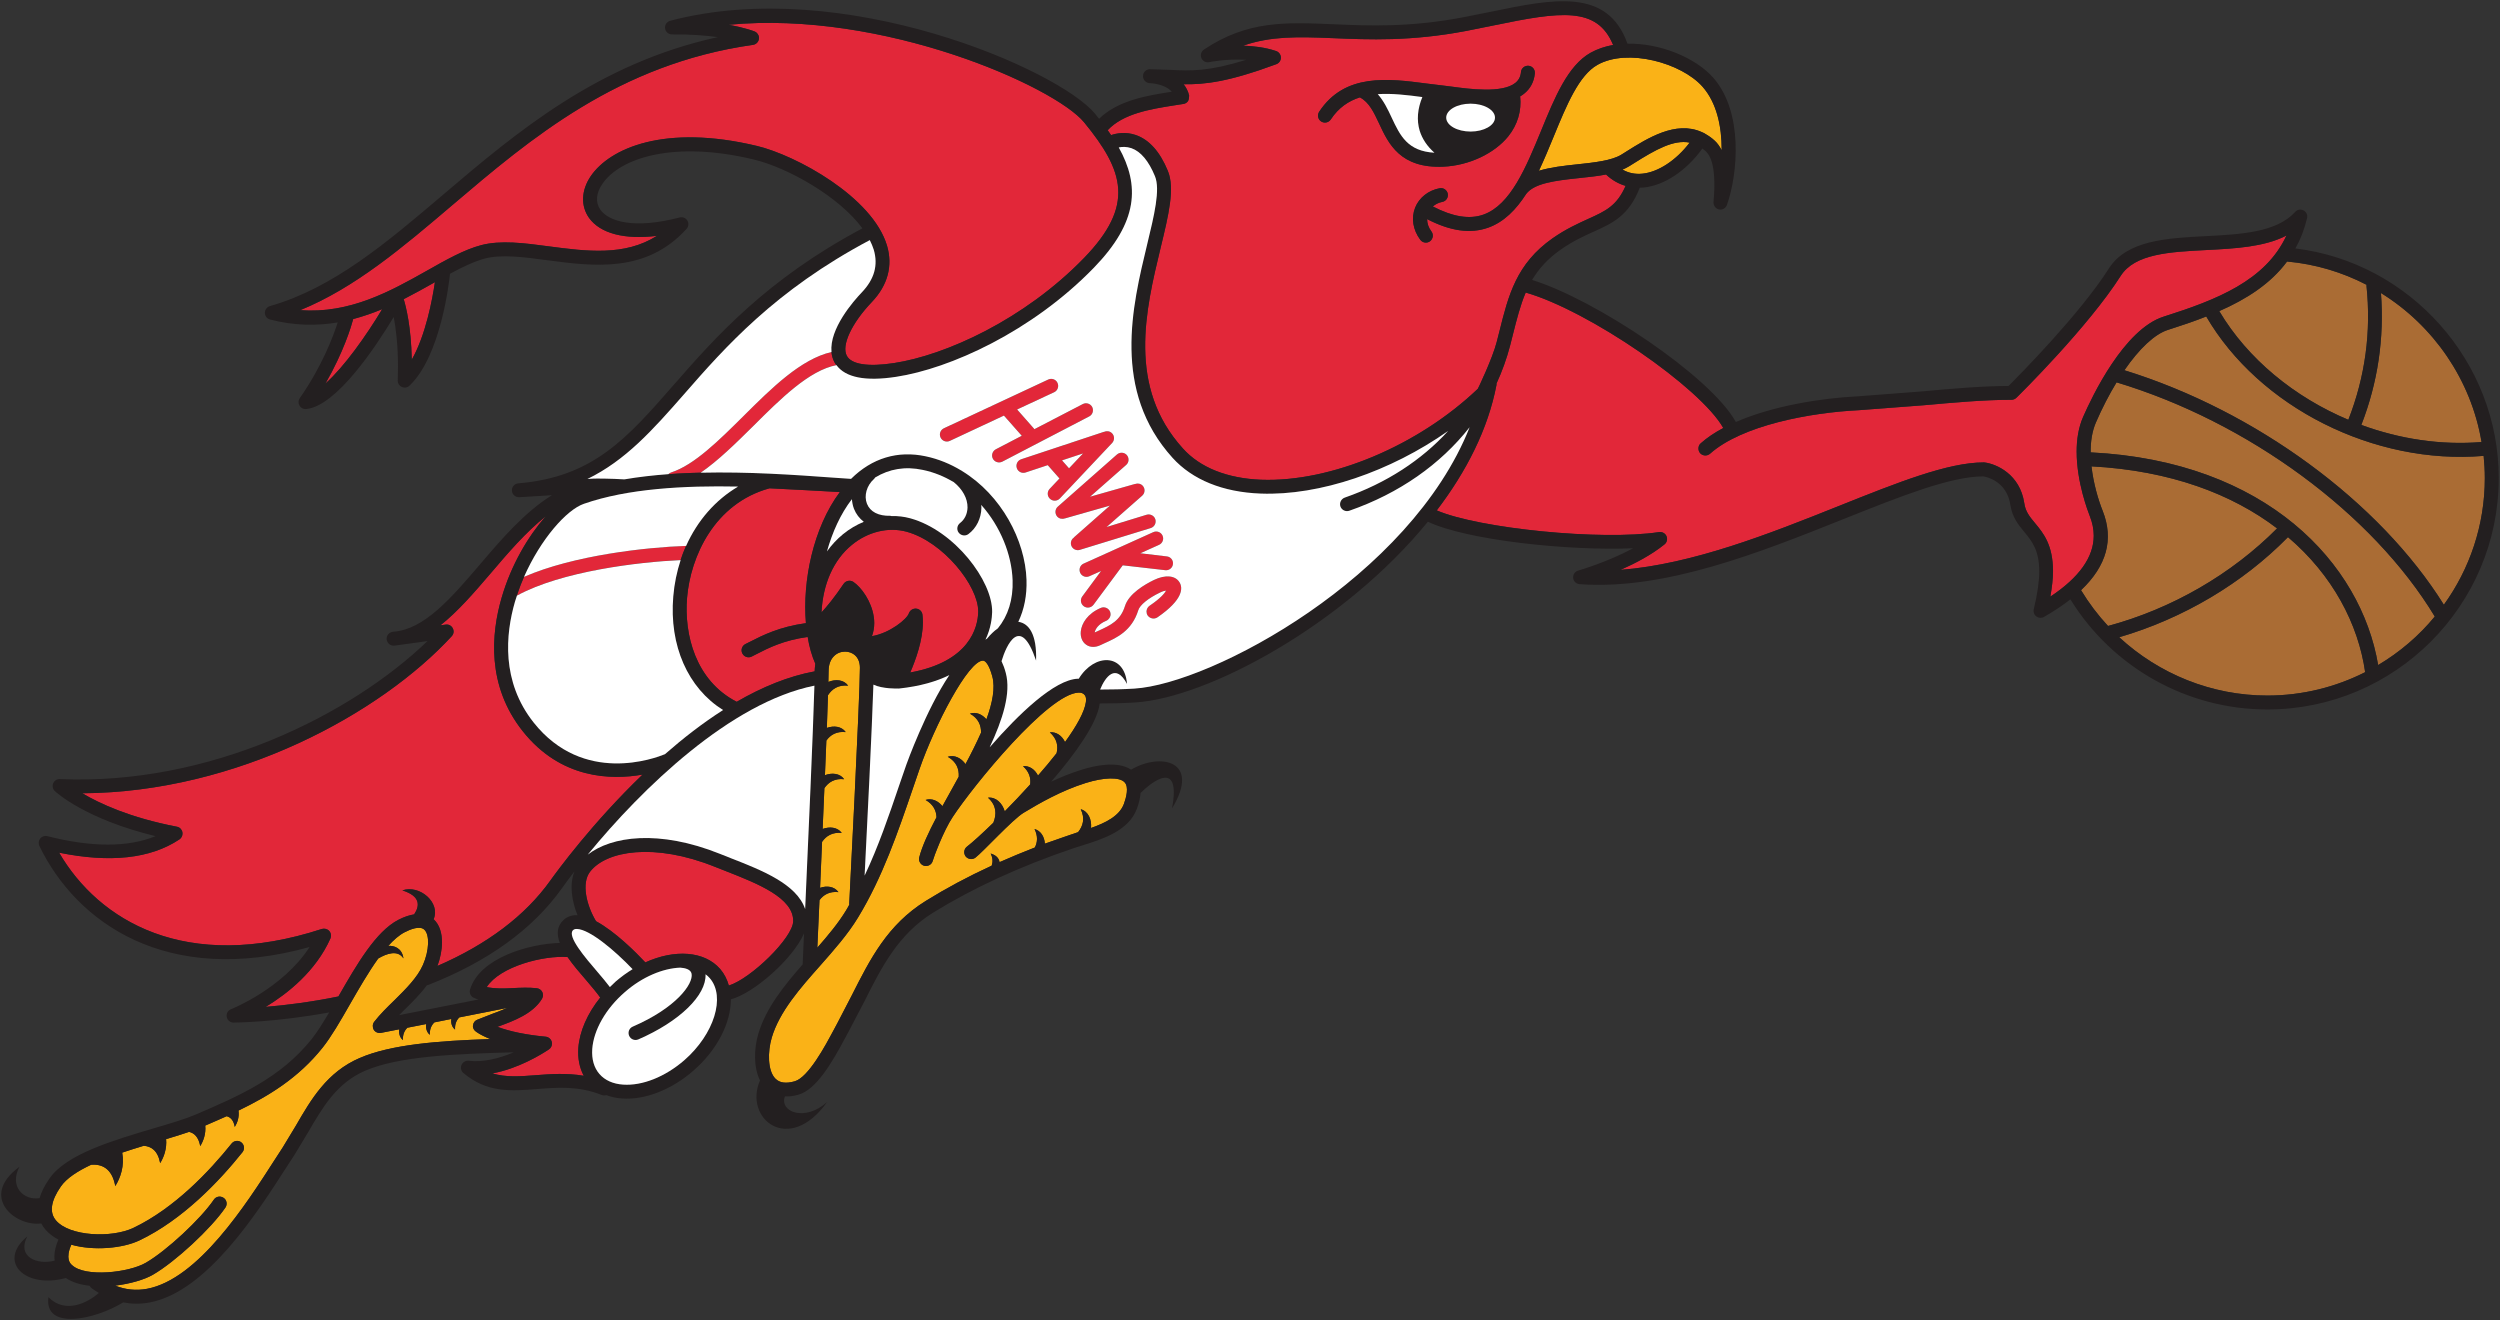 <?xml version="1.0" encoding="UTF-8" standalone="no"?>
<!-- Created with Inkscape (http://www.inkscape.org/) -->

<svg
   xmlns:dc="http://purl.org/dc/elements/1.1/"
   xmlns:cc="http://creativecommons.org/ns#"
   xmlns:rdf="http://www.w3.org/1999/02/22-rdf-syntax-ns#"
   xmlns:svg="http://www.w3.org/2000/svg"
   xmlns="http://www.w3.org/2000/svg"
   xmlns:sodipodi="http://sodipodi.sourceforge.net/DTD/sodipodi-0.dtd"
   xmlns:inkscape="http://www.inkscape.org/namespaces/inkscape"
   width="1000"
   height="528.066"
   id="svg8492"
   version="1.1"
   inkscape:version="0.48.5 r10040"
   sodipodi:docname="A.svg">
  <rect width="100%" height="100%" fill="#333333" stroke="none"/>
  <defs
     id="defs8494">
    <clipPath
       clipPathUnits="userSpaceOnUse"
       id="clipPath9080">
      <path
         inkscape:connector-curvature="0"
         d="m 511.454,70.251 c -0.236,0.886 -0.148,2.392 1.359,3.81 2.481,-1.329 5.316,-3.899 6.084,-6.409 6.054,-1.92 11.372,-2.45 17.958,-2.362 l 2.165,2.028 3.033,-1.899 2.232,2.282 3.226,-1.312 2,2.803 3.344,-0.885 1.72,3.075 3.401,-0.547 1.404,3.218 3.38,-0.231 1.036,3.307 3.235,0.118 0.628,3.371 c 6.228,-0.266 9.654,2.215 10.721,4.785 -1.506,-0.266 -3.156,-0.082 -4.692,0.391 4.693,0.856 7.878,2.355 9.477,5.722 -1.362,-0.649 -3.363,-0.561 -4.504,0.004 4.076,1.329 6.808,2.92 8.137,6.287 -1.507,-0.443 -3.102,-0.797 -5.287,-0.502 2.363,1.182 5.287,3.869 5.198,6.734 -1.299,-0.945 -3.987,-1.624 -6.615,-1.654 3.071,2.068 3.869,3.84 4.252,7.325 -2.422,-1.89 -4.725,-2.776 -7.443,-2.954 1.832,2.393 2.895,5.051 1.536,7.798 -1.895,-3.228 -4.902,-5.3 -7.602,-6.131 0.585,1.648 0.816,5.831 -3.267,9.143 -0.265,-3.898 -1.711,-5.526 -3.898,-8.063 -2.215,-2.569 -9.215,-5.848 -25.961,-8.506 -7.044,-1.118 -21.443,-2.082 -25.075,-1.993 -2.837,0.069 -4.165,1.284 -4.844,2.436 l 0.945,0.945 c -0.798,0.561 -1.506,0.96 -2.747,1.669 l 0.842,0.842 c -3.057,2.126 -6.915,3.012 -10.223,3.012 -3.308,0 -7.166,-0.886 -10.222,-3.012 l 0.841,-0.842 c -1.24,-0.709 -1.949,-1.108 -2.747,-1.669 l 0.946,-0.945 c -0.68,-1.152 -2.007,-2.367 -4.844,-2.436 -3.633,-0.089 -18.032,0.875 -25.075,1.993 -16.747,2.658 -23.746,5.937 -25.961,8.506 -2.188,2.537 -3.633,4.165 -3.899,8.063 -4.082,-3.312 -3.852,-7.495 -3.266,-9.143 -2.7,0.831 -5.707,2.903 -7.603,6.131 -1.359,-2.747 -0.295,-5.405 1.536,-7.798 -2.717,0.178 -5.021,1.064 -7.443,2.954 0.384,-3.485 1.181,-5.257 4.253,-7.325 -2.629,0.03 -5.316,0.709 -6.616,1.654 -0.088,-2.865 2.836,-5.552 5.198,-6.734 -2.185,-0.295 -3.78,0.059 -5.286,0.502 1.329,-3.367 4.061,-4.958 8.137,-6.287 -1.141,-0.565 -3.142,-0.653 -4.505,-0.004 1.599,-3.367 4.785,-4.866 9.477,-5.722 -1.535,-0.473 -3.186,-0.657 -4.692,-0.391 1.067,-2.57 4.493,-5.051 10.721,-4.785 l 0.628,-3.371 3.236,-0.118 1.036,-3.307 3.379,0.231 1.405,-3.218 3.4,0.547 1.721,-3.075 3.343,0.885 2,-2.803 3.227,1.312 2.232,-2.282 3.032,1.899 2.165,-2.028 c 6.586,-0.088 11.904,0.442 17.958,2.362 0.768,2.51 3.604,5.08 6.085,6.409 1.506,-1.418 1.595,-2.924 1.358,-3.81 -1.417,0.354 -2.835,0.118 -4.253,-1.182 -1.417,-1.299 -2.067,-3.514 -1.181,-6.025 -1.949,0.118 -4.709,-1.251 -5.671,-2.983 -1.329,-2.392 -0.797,-5.139 1.182,-6.586 l -8.359,-9.186 7.059,0.916 3.219,-3.751 2.304,1.418 41.013,0 2.304,-1.418 3.219,3.751 7.059,-0.916 -8.359,9.186 c 1.979,1.447 2.511,4.194 1.182,6.586 -0.962,1.732 -3.722,3.101 -5.671,2.983 0.886,2.511 0.236,4.726 -1.181,6.025 -1.403,1.286 -2.774,1.52 -4.176,1.182"
         id="path9082" />
    </clipPath>
    <clipPath
       clipPathUnits="userSpaceOnUse"
       id="clipPath8968">
      <path
         inkscape:connector-curvature="0"
         d="m 405.58,122.787 182,0 0,-96.807 -182,0 0,96.807 z"
         id="path8970" />
    </clipPath>
    <clipPath
       clipPathUnits="userSpaceOnUse"
       id="clipPath8950">
      <path
         inkscape:connector-curvature="0"
         d="m 405.58,122.787 182,0 0,-96.807 -182,0 0,96.807 z"
         id="path8952" />
    </clipPath>
    <clipPath
       clipPathUnits="userSpaceOnUse"
       id="clipPath11099">
      <path
         inkscape:connector-curvature="0"
         d="M 0,0 792,0 792,612 0,612 0,0 z"
         id="path11101" />
    </clipPath>
    <clipPath
       clipPathUnits="userSpaceOnUse"
       id="clipPath11059">
      <path
         inkscape:connector-curvature="0"
         d="M 0,0 792,0 792,612 0,612 0,0 z"
         id="path11061" />
    </clipPath>
    <clipPath
       clipPathUnits="userSpaceOnUse"
       id="clipPath11119">
      <path
         inkscape:connector-curvature="0"
         d="M 0,0 792,0 792,612 0,612 0,0 z"
         id="path11121" />
    </clipPath>
    <clipPath
       clipPathUnits="userSpaceOnUse"
       id="clipPath11367">
      <path
         inkscape:connector-curvature="0"
         d="M 0,0 792,0 792,612 0,612 0,0 z"
         id="path11369" />
    </clipPath>
    <clipPath
       clipPathUnits="userSpaceOnUse"
       id="clipPath11119-9">
      <path
         inkscape:connector-curvature="0"
         d="M 0,0 792,0 792,612 0,612 0,0 z"
         id="path11121-6" />
    </clipPath>
    <clipPath
       clipPathUnits="userSpaceOnUse"
       id="clipPath11367-9">
      <path
         inkscape:connector-curvature="0"
         d="M 0,0 792,0 792,612 0,612 0,0 z"
         id="path11369-0" />
    </clipPath>
    <clipPath
       clipPathUnits="userSpaceOnUse"
       id="clipPath11119-2">
      <path
         inkscape:connector-curvature="0"
         d="M 0,0 792,0 792,612 0,612 0,0 z"
         id="path11121-5" />
    </clipPath>
  </defs>
  <sodipodi:namedview
     id="base"
     pagecolor="#ffffff"
     bordercolor="#666666"
     borderopacity="1.0"
     inkscape:pageopacity="0.0"
     inkscape:pageshadow="2"
     inkscape:zoom="0.39975011"
     inkscape:cx="633.40965"
     inkscape:cy="12.987047"
     inkscape:document-units="px"
     inkscape:current-layer="layer1"
     showgrid="false"
     fit-margin-left="0.5"
     fit-margin-bottom="0.5"
     fit-margin-top="0.5"
     fit-margin-right="0.5"
     inkscape:window-width="1075"
     inkscape:window-height="1024"
     inkscape:window-x="843"
     inkscape:window-y="-8"
     inkscape:window-maximized="0"
     showguides="true"
     inkscape:guide-bbox="true" />
  <g
     inkscape:label="Layer 1"
     inkscape:groupmode="layer"
     id="layer1"
     transform="translate(-3203.027,5031.826)">
    <g
       id="g10899"
       transform="matrix(17.077,0,0,-17.077,4149.624,-4917.541)">
      <path
         d="m 0,0 c 0.114,-1.077 -0.031,-2.135 -0.425,-3.141 -1.259,0.529 -2.356,1.423 -3.023,2.546 0.631,0.278 1.197,0.634 1.588,1.161 C -1.192,0.506 -0.564,0.315 0.003,0.021 0.003,0.013 0,0.008 0,0"
         style="fill:#aa6c34;fill-opacity:1;fill-rule:nonzero;stroke:none"
         id="path10901"
         inkscape:connector-curvature="0" />
    </g>
    <g
       id="g10903"
       transform="matrix(17.077,0,0,-17.077,3536.786,-4886.99)">
      <path
         d="M 0,0 C -0.039,0.075 -0.06,0.154 -0.068,0.236 -0.787,0.07 -1.471,-0.608 -2.133,-1.267 -2.7,-1.83 -3.285,-2.413 -3.825,-2.585 -3.85,-2.591 -3.871,-2.608 -3.889,-2.624 c 0.25,0.017 0.504,0.028 0.756,0.034 0.408,0.278 0.81,0.675 1.231,1.092 0.643,0.64 1.309,1.303 1.951,1.428 C 0.032,-0.047 0.014,-0.025 0,0"
         style="fill:#e22739;fill-opacity:1;fill-rule:nonzero;stroke:none"
         id="path10905"
         inkscape:connector-curvature="0" />
    </g>
    <g
       id="g10907"
       transform="matrix(17.077,0,0,-17.077,4195.645,-4855.022)">
      <path
         d="m 0,0 c -0.948,-0.079 -1.917,0.07 -2.816,0.4 0.386,0.992 0.54,2.031 0.46,3.09 C -1.127,2.73 -0.246,1.46 0,0"
         style="fill:#aa6c34;fill-opacity:1;fill-rule:nonzero;stroke:none"
         id="path10909"
         inkscape:connector-curvature="0" />
    </g>
    <g
       id="g10911"
       transform="matrix(17.077,0,0,-17.077,4052.798,-4883.729)">
      <path
         d="M 0,0 C 0.346,0.504 0.707,0.846 1.019,0.945 1.321,1.041 1.626,1.143 1.917,1.259 3.158,-0.869 5.856,-2.223 8.414,-2.006 8.431,-2.178 8.442,-2.35 8.442,-2.526 8.442,-3.633 8.086,-4.657 7.483,-5.493 5.979,-3.082 3.08,-0.952 0,0"
         style="fill:#aa6c34;fill-opacity:1;fill-rule:nonzero;stroke:none"
         id="path10913"
         inkscape:connector-curvature="0" />
    </g>
    <g
       id="g10915"
       transform="matrix(17.077,0,0,-17.077,4154.303,-4765.813)">
      <path
         d="m 0,0 c -0.4,2.372 -2.605,4.775 -6.734,4.981 -0.003,0.249 0.033,0.493 0.122,0.7 0.15,0.344 0.314,0.66 0.485,0.94 C -3.043,5.692 -0.132,3.549 1.326,1.136 0.956,0.685 0.505,0.3 0,0"
         style="fill:#aa6c34;fill-opacity:1;fill-rule:nonzero;stroke:none"
         id="path10917"
         inkscape:connector-curvature="0" />
    </g>
    <g
       id="g10919"
       transform="matrix(17.077,0,0,-17.077,4035.448,-4795.749)">
      <path
         d="M 0,0 C 0.602,0.571 0.772,1.192 0.507,1.858 0.407,2.107 0.29,2.497 0.245,2.9 2.098,2.802 3.544,2.246 4.592,1.447 3.527,0.375 2.13,-0.435 0.632,-0.838 0.396,-0.584 0.183,-0.302 0,0"
         style="fill:#aa6c34;fill-opacity:1;fill-rule:nonzero;stroke:none"
         id="path10921"
         inkscape:connector-curvature="0" />
    </g>
    <g
       id="g10923"
       transform="matrix(17.077,0,0,-17.077,4109.971,-4753.604)">
      <path
         d="M 0,0 C -1.302,0 -2.538,0.504 -3.469,1.366 -1.971,1.804 -0.58,2.627 0.484,3.711 1.532,2.819 2.13,1.675 2.291,0.547 1.603,0.199 0.824,0 0,0"
         style="fill:#aa6c34;fill-opacity:1;fill-rule:nonzero;stroke:none"
         id="path10925"
         inkscape:connector-curvature="0" />
    </g>
    <g
       id="g10927"
       transform="matrix(17.077,0,0,-17.077,3859.983,-4962.351)">
      <path
         d="m 0,0 c -0.17,-0.017 -0.326,0.015 -0.465,0.096 0.054,0.023 0.104,0.047 0.153,0.077 L -0.204,0.24 C 0.31,0.565 0.734,0.802 1.108,0.728 0.794,0.315 0.375,0.037 0,0"
         style="fill:#fab217;fill-opacity:1;fill-rule:nonzero;stroke:none"
         id="path10929"
         inkscape:connector-curvature="0" />
    </g>
    <g
       id="g10931"
       transform="matrix(17.077,0,0,-17.077,3884.01,-4997.188)">
      <path
         d="m 0,0 c 0.34,-0.383 0.451,-0.943 0.451,-1.47 0,-0.004 -0.002,-0.012 -0.002,-0.017 -0.049,0.093 -0.105,0.169 -0.162,0.22 -0.069,0.064 -0.14,0.113 -0.213,0.155 -0.006,0.008 -0.056,0.033 -0.095,0.049 -0.606,0.269 -1.263,-0.145 -1.765,-0.461 l -0.108,-0.067 c -0.229,-0.144 -0.641,-0.188 -1.04,-0.23 -0.313,-0.033 -0.629,-0.069 -0.897,-0.151 0.122,0.259 0.237,0.534 0.348,0.806 0.303,0.736 0.589,1.43 1.024,1.675 C -1.752,0.907 -0.494,0.555 0,0"
         style="fill:#fab217;fill-opacity:1;fill-rule:nonzero;stroke:none"
         id="path10933"
         inkscape:connector-curvature="0" />
    </g>
    <g
       id="g10935"
       transform="matrix(17.077,0,0,-17.077,3393.511,-4619.106)">
      <path
         d="m 0,0 c 0.097,-0.067 0.21,-0.121 0.332,-0.17 -1.223,-0.04 -2.328,-0.127 -3.06,-0.443 -0.766,-0.33 -1.138,-0.968 -1.495,-1.585 l -0.31,-0.512 -0.182,-0.282 c -0.674,-1.048 -1.799,-2.805 -2.996,-3.028 -0.257,-0.047 -0.504,-0.021 -0.745,0.075 0.353,0.043 0.687,0.141 0.882,0.254 0.525,0.302 1.367,1.084 1.701,1.576 0.05,0.075 0.03,0.179 -0.045,0.227 -0.075,0.05 -0.176,0.033 -0.226,-0.043 -0.307,-0.451 -1.11,-1.199 -1.593,-1.478 -0.397,-0.232 -1.425,-0.348 -1.732,-0.053 -0.043,0.036 -0.156,0.151 -0.015,0.476 0.534,-0.151 1.206,-0.085 1.594,0.099 1.019,0.486 1.877,1.392 2.416,2.068 0.056,0.069 0.045,0.171 -0.026,0.229 -0.069,0.056 -0.172,0.043 -0.229,-0.027 -0.518,-0.648 -1.338,-1.517 -2.302,-1.976 -0.506,-0.241 -1.493,-0.2 -1.811,0.174 -0.161,0.187 -0.122,0.457 0.114,0.797 0.135,0.194 0.393,0.361 0.711,0.509 0.239,0.017 0.487,-0.076 0.563,-0.501 0.122,0.193 0.22,0.475 0.163,0.784 0.167,0.057 0.335,0.109 0.504,0.16 0.169,-0.011 0.33,-0.106 0.385,-0.406 0.088,0.141 0.159,0.34 0.139,0.563 0.192,0.056 0.374,0.113 0.538,0.169 0.119,-0.027 0.221,-0.116 0.261,-0.333 0.076,0.122 0.137,0.293 0.118,0.48 0.167,0.073 0.334,0.145 0.501,0.22 0.087,-0.023 0.163,-0.091 0.19,-0.251 0.061,0.098 0.109,0.232 0.087,0.383 0.717,0.345 1.409,0.771 1.967,1.47 0.203,0.254 0.417,0.622 0.641,1.016 0.21,0.365 0.434,0.755 0.665,1.076 0.197,0.117 0.458,0.209 0.591,0.002 -0.033,0.25 -0.23,0.304 -0.355,0.294 0.127,0.141 0.255,0.254 0.384,0.32 0.127,0.065 0.354,0.16 0.461,0.059 C -1.086,2.272 -1.1,1.899 -1.247,1.566 -1.379,1.267 -1.654,0.997 -1.919,0.735 -2.085,0.575 -2.255,0.407 -2.389,0.234 -2.43,0.181 -2.433,0.108 -2.399,0.047 c 0.036,-0.056 0.104,-0.084 0.171,-0.071 l 0.426,0.083 c -0.014,-0.096 0.01,-0.19 0.086,-0.253 -0.007,0.13 0.036,0.222 0.103,0.29 l 0.443,0.086 c -0.015,-0.094 0.008,-0.19 0.084,-0.252 -0.006,0.13 0.038,0.224 0.107,0.291 l 0.397,0.08 c -0.013,-0.095 0.011,-0.188 0.087,-0.248 -0.007,0.126 0.032,0.216 0.099,0.285 L 0.725,0.56 C 0.613,0.508 0.494,0.463 0.378,0.421 L 0.022,0.282 C -0.035,0.259 -0.069,0.21 -0.074,0.151 -0.076,0.145 -0.077,0.139 -0.077,0.133 -0.077,0.08 -0.045,0.03 0,0"
         style="fill:#fab217;fill-opacity:1;fill-rule:nonzero;stroke:none"
         id="path10937"
         inkscape:connector-curvature="0" />
    </g>
    <g
       id="g10939"
       transform="matrix(17.077,0,0,-17.077,3542.729,-4670.337)">
      <path
         d="m 0,0 c -0.001,-0.008 0.002,-0.017 0.003,-0.021 -0.026,-0.046 -0.049,-0.091 -0.077,-0.135 -0.181,-0.298 -0.418,-0.582 -0.673,-0.874 0.012,0.27 0.029,0.657 0.05,1.113 0.095,0.128 0.236,0.211 0.445,0.189 -0.096,0.133 -0.27,0.156 -0.431,0.1 0.014,0.338 0.031,0.704 0.047,1.077 0.095,0.139 0.24,0.231 0.461,0.209 -0.102,0.137 -0.283,0.153 -0.448,0.093 0.014,0.319 0.028,0.641 0.041,0.956 0.096,0.14 0.241,0.233 0.463,0.21 -0.1,0.139 -0.284,0.156 -0.45,0.093 0.013,0.283 0.023,0.555 0.033,0.811 0.094,0.134 0.238,0.222 0.454,0.199 -0.1,0.138 -0.278,0.156 -0.442,0.098 0.01,0.288 0.02,0.55 0.026,0.766 0.095,0.147 0.243,0.248 0.473,0.224 -0.105,0.142 -0.293,0.157 -0.464,0.087 0.003,0.107 0.006,0.195 0.006,0.251 0,0.149 0.041,0.27 0.125,0.352 0.068,0.07 0.161,0.107 0.26,0.107 C 0.075,5.905 0.25,5.789 0.25,5.528 0.25,4.807 0.002,0.048 0,0"
         style="fill:#fab217;fill-opacity:1;fill-rule:nonzero;stroke:none"
         id="path10941"
         inkscape:connector-curvature="0" />
    </g>
    <g
       id="g10943"
       transform="matrix(17.077,0,0,-17.077,3637.403,-4751.042)">
      <path
         d="m 0,0 c -0.032,-0.232 -0.221,-0.568 -0.489,-0.938 -0.071,0.145 -0.201,0.244 -0.357,0.227 0.171,-0.15 0.201,-0.322 0.159,-0.49 -0.136,-0.172 -0.282,-0.349 -0.435,-0.523 -0.072,0.141 -0.199,0.237 -0.352,0.22 0.149,-0.132 0.188,-0.28 0.168,-0.427 -0.201,-0.223 -0.404,-0.437 -0.595,-0.631 -0.056,0.191 -0.205,0.341 -0.393,0.32 0.203,-0.179 0.205,-0.39 0.126,-0.586 -0.269,-0.262 -0.494,-0.464 -0.618,-0.56 -0.071,-0.055 -0.085,-0.156 -0.031,-0.229 0.057,-0.069 0.158,-0.084 0.229,-0.029 0.174,0.131 0.867,0.892 1.128,1.05 0.381,0.231 0.887,0.52 1.455,0.698 0.434,0.136 0.792,0.143 0.91,0.018 C 1.012,-1.989 0.943,-2.243 0.891,-2.384 0.787,-2.673 0.457,-2.833 0.12,-2.951 c 0.019,0.196 -0.062,0.387 -0.241,0.44 0.105,-0.217 0.053,-0.395 -0.062,-0.538 0,0 -0.593,-0.202 -0.778,-0.27 -0.011,0.16 -0.093,0.301 -0.243,0.344 0.082,-0.168 0.071,-0.311 0.008,-0.434 -0.284,-0.11 -0.56,-0.225 -0.827,-0.343 -0.015,0.093 -0.079,0.163 -0.208,0.202 0.052,-0.104 0.054,-0.199 0.024,-0.284 -0.558,-0.257 -1.075,-0.535 -1.547,-0.828 -0.894,-0.556 -1.298,-1.357 -1.728,-2.206 l -0.344,-0.664 -0.086,-0.161 c -0.191,-0.357 -0.589,-1.101 -0.909,-1.192 -0.205,-0.058 -0.353,-0.038 -0.451,0.061 -0.186,0.187 -0.183,0.636 -0.087,0.962 0.181,0.609 0.668,1.161 1.139,1.691 0.316,0.359 0.644,0.729 0.881,1.121 0.575,0.944 0.934,1.997 1.282,3.013 l 0.16,0.466 c 0.348,1.006 1.145,2.552 1.489,2.54 0.056,-0.002 0.143,-0.1 0.216,-0.372 0.071,-0.266 0.003,-0.616 -0.138,-1.003 -0.101,0.117 -0.242,0.181 -0.387,0.133 0.199,-0.11 0.264,-0.275 0.261,-0.446 -0.107,-0.24 -0.231,-0.49 -0.364,-0.736 -0.1,0.14 -0.257,0.224 -0.416,0.171 0.206,-0.116 0.268,-0.287 0.257,-0.467 -0.059,-0.109 -0.12,-0.218 -0.18,-0.326 -0.068,-0.122 -0.136,-0.244 -0.201,-0.363 -0.1,0.122 -0.248,0.194 -0.395,0.145 0.182,-0.104 0.25,-0.249 0.256,-0.405 -0.186,-0.352 -0.336,-0.674 -0.405,-0.939 -0.022,-0.087 0.032,-0.175 0.116,-0.198 0.089,-0.022 0.177,0.029 0.2,0.116 0.022,0.086 0.251,0.701 0.467,1.026 0.484,0.736 2.234,2.886 2.947,2.915 0.068,0.003 0.115,-0.016 0.151,-0.065 C 0.001,0.123 0.009,0.071 0,0"
         style="fill:#fab217;fill-opacity:1;fill-rule:nonzero;stroke:none"
         id="path10945"
         inkscape:connector-curvature="0" />
    </g>
    <g
       id="g10947"
       transform="matrix(17.077,0,0,-17.077,3333.214,-4878.418)">
      <path
         d="M 0,0 C 0.426,0.739 0.607,1.346 0.65,1.51 0.887,1.573 1.113,1.652 1.329,1.742 0.96,1.128 0.442,0.393 0,0"
         style="fill:#e22739;fill-opacity:1;fill-rule:nonzero;stroke:none"
         id="path10949"
         inkscape:connector-curvature="0" />
    </g>
    <g
       id="g10951"
       transform="matrix(17.077,0,0,-17.077,3367.743,-4887.964)">
      <path
         d="M 0,0 C -0.015,0.778 -0.138,1.25 -0.189,1.417 0.058,1.543 0.292,1.674 0.514,1.799 0.523,1.805 0.533,1.811 0.542,1.816 0.482,1.406 0.325,0.572 0,0"
         style="fill:#e22739;fill-opacity:1;fill-rule:nonzero;stroke:none"
         id="path10953"
         inkscape:connector-curvature="0" />
    </g>
    <g
       id="g10955"
       transform="matrix(17.077,0,0,-17.077,3417.437,-4601.756)">
      <path
         d="m 0,0 c -0.369,-0.028 -0.704,-0.055 -1.021,0.042 0.601,0.11 1.138,0.438 1.322,0.561 0.046,0.03 0.074,0.083 0.074,0.136 0,0.013 -0.002,0.027 -0.005,0.04 -0.018,0.067 -0.075,0.115 -0.144,0.123 -0.459,0.042 -0.844,0.123 -1.129,0.231 0.37,0.134 0.83,0.301 1.044,0.658 0.015,0.027 0.023,0.056 0.023,0.085 0,0.023 -0.006,0.049 -0.016,0.071 C 0.123,1.997 0.074,2.03 0.019,2.037 -0.169,2.058 -0.358,2.049 -0.541,2.04 -0.756,2.029 -0.962,2.023 -1.154,2.064 -0.838,2.552 0.182,2.808 0.74,2.767 0.866,2.584 1.027,2.397 1.181,2.219 1.307,2.071 1.424,1.932 1.505,1.818 1.205,1.445 1.019,1.026 0.991,0.633 0.975,0.393 1.019,0.172 1.119,-0.014 0.717,0.054 0.343,0.027 0,0"
         style="fill:#e22739;fill-opacity:1;fill-rule:nonzero;stroke:none"
         id="path10957"
         inkscape:connector-curvature="0" />
    </g>
    <g
       id="g10959"
       transform="matrix(17.077,0,0,-17.077,3494.572,-4637.618)">
      <path
         d="m 0,0 c -0.041,0.143 -0.106,0.274 -0.202,0.386 -0.372,0.428 -1.072,0.466 -1.754,0.156 -0.221,0.235 -0.706,0.723 -1.156,0.965 -0.225,0.376 -0.344,0.89 -0.14,1.157 0.377,0.492 1.503,0.689 2.925,0.117 L -0.078,2.683 C 0.671,2.389 1.519,2.055 1.507,1.505 1.501,1.12 0.523,0.165 0,0"
         style="fill:#e22739;fill-opacity:1;fill-rule:nonzero;stroke:none"
         id="path10961"
         inkscape:connector-curvature="0" />
    </g>
    <g
       id="g10963"
       transform="matrix(17.077,0,0,-17.077,3594.335,-4787.074)">
      <path
         d="m 0,0 c -0.008,-0.359 -0.199,-1.168 -1.593,-1.42 0.128,0.294 0.297,0.759 0.297,1.181 0,0.06 -0.004,0.118 -0.011,0.174 -0.009,0.075 -0.069,0.134 -0.145,0.141 -0.076,0.007 -0.147,-0.038 -0.173,-0.11 -0.044,-0.136 -0.446,-0.464 -0.864,-0.535 0.035,0.098 0.053,0.2 0.053,0.309 0,0.047 -0.004,0.097 -0.011,0.145 -0.052,0.358 -0.286,0.688 -0.479,0.818 -0.036,0.023 -0.081,0.032 -0.123,0.023 -0.042,-0.009 -0.079,-0.033 -0.104,-0.069 -0.209,-0.312 -0.385,-0.525 -0.518,-0.67 0.032,0.659 0.276,1.226 0.71,1.581 0.379,0.312 0.86,0.426 1.286,0.309 C -0.821,1.64 0,0.615 0,0.012 L 0,0"
         style="fill:#e22739;fill-opacity:1;fill-rule:nonzero;stroke:none"
         id="path10965"
         inkscape:connector-curvature="0" />
    </g>
    <g
       id="g10967"
       transform="matrix(17.077,0,0,-17.077,3529.153,-4766.343)">
      <path
         d="m 0,0 c -0.01,-0.053 -0.015,-0.178 -0.015,-0.179 -0.622,-0.115 -1.238,-0.372 -1.826,-0.713 -0.966,0.496 -1.235,1.579 -1.162,2.443 0.082,0.958 0.637,2.203 1.931,2.558 C -1.062,4.112 0.575,4.021 0.575,4.021 -0.049,3.182 -0.303,1.941 -0.22,0.95 -0.843,0.865 -1.238,0.664 -1.531,0.514 L -1.638,0.461 C -1.717,0.419 -1.751,0.32 -1.709,0.241 c 0.04,-0.08 0.137,-0.113 0.218,-0.074 l 0.11,0.056 C -1.098,0.37 -0.745,0.548 -0.179,0.627 -0.141,0.395 -0.081,0.184 -0.001,0.003 -0.001,0.002 0,0.002 0,0"
         style="fill:#e22739;fill-opacity:1;fill-rule:nonzero;stroke:none"
         id="path10969"
         inkscape:connector-curvature="0" />
    </g>
    <g
       id="g10971"
       transform="matrix(17.077,0,0,-17.077,3309.322,-4629.079)">
      <path
         d="m 0,0 c 0.512,0.312 1.172,0.833 1.516,1.604 0.008,0.021 0.013,0.041 0.013,0.064 0,0.041 -0.013,0.081 -0.042,0.111 -0.043,0.048 -0.111,0.064 -0.172,0.046 -3.187,-1.04 -5.226,0.194 -6.154,1.787 1.182,-0.241 2.134,-0.145 2.82,0.312 0.044,0.031 0.07,0.082 0.07,0.136 0,0.012 0,0.022 -0.003,0.033 -0.012,0.064 -0.063,0.115 -0.128,0.127 -1.102,0.212 -1.814,0.545 -2.216,0.783 3.634,0.024 7,1.883 8.653,3.68 0.029,0.031 0.044,0.071 0.044,0.111 0,0.025 -0.006,0.051 -0.02,0.074 C 4.35,8.93 4.283,8.966 4.215,8.954 c 0,0 -0.1,-0.013 -0.122,-0.016 0.403,0.319 0.782,0.757 1.172,1.213 0.41,0.482 0.829,0.971 1.292,1.339 C 6.149,11.028 5.749,10.355 5.525,9.582 5.282,8.748 5.171,7.528 6.02,6.458 6.913,5.332 8.095,5.312 8.827,5.441 7.657,4.317 6.829,3.186 6.667,2.96 6.079,2.136 5.188,1.465 4.022,0.959 4.087,1.134 4.129,1.329 4.129,1.512 4.129,1.725 4.075,1.919 3.939,2.047 3.936,2.048 3.933,2.05 3.932,2.052 4.103,2.443 3.603,2.87 3.2,2.729 3.619,2.597 3.617,2.378 3.477,2.167 3.371,2.15 3.249,2.113 3.105,2.038 2.579,1.765 2.133,0.995 1.703,0.244 1.037,0.108 0.44,0.037 0,0"
         style="fill:#e22739;fill-opacity:1;fill-rule:nonzero;stroke:none"
         id="path10973"
         inkscape:connector-curvature="0" />
    </g>
    <g
       id="g10975"
       transform="matrix(17.077,0,0,-17.077,3505.895,-4973.433)">
      <path
         d="m 0,0 c -2.169,0.521 -3.455,-0.055 -3.898,-0.708 -0.224,-0.33 -0.238,-0.695 -0.041,-0.974 0.263,-0.371 0.841,-0.516 1.591,-0.423 -0.754,-0.48 -1.652,-0.362 -2.527,-0.247 -0.582,0.079 -1.131,0.15 -1.59,0.029 -0.4,-0.106 -0.823,-0.345 -1.271,-0.599 -0.854,-0.481 -1.805,-1.01 -2.967,-0.924 1.282,0.523 2.396,1.467 3.566,2.463 1.821,1.549 3.886,3.305 7.039,3.752 0.074,0.01 0.13,0.067 0.139,0.139 0.002,0.008 0.003,0.015 0.003,0.023 0,0.064 -0.039,0.123 -0.1,0.15 C -0.07,2.686 -0.275,2.769 -0.669,2.839 2.946,3.187 6.97,1.393 7.659,0.553 8.595,-0.588 8.851,-1.391 7.655,-2.626 6.253,-4.07 4.41,-4.901 3.205,-5.085 2.598,-5.178 2.204,-5.117 2.099,-4.912 c -0.128,0.243 0.115,0.761 0.588,1.258 0.372,0.39 0.494,0.846 0.356,1.315 C 2.704,-1.189 0.908,-0.219 0,0"
         style="fill:#e22739;fill-opacity:1;fill-rule:nonzero;stroke:none"
         id="path10977"
         inkscape:connector-curvature="0" />
    </g>
    <g
       id="g10979"
       transform="matrix(17.077,0,0,-17.077,4007.663,-4871.912)">
      <path
         d="M 0,0 C 0.043,0 0.082,0.017 0.114,0.047 0.184,0.115 1.792,1.703 2.555,2.899 2.886,3.421 3.7,3.463 4.562,3.507 5.231,3.542 5.918,3.578 6.439,3.847 5.949,2.788 4.803,2.341 3.564,1.948 2.634,1.654 1.884,0.074 1.676,-0.403 1.565,-0.655 1.524,-0.937 1.524,-1.215 c 0,-0.715 0.268,-1.405 0.308,-1.509 0.062,-0.154 0.093,-0.308 0.093,-0.46 0,-0.501 -0.34,-0.979 -1.017,-1.427 0.04,0.221 0.063,0.426 0.063,0.593 0,0.619 -0.226,0.894 -0.421,1.128 -0.126,0.151 -0.225,0.27 -0.252,0.469 -0.101,0.677 -0.654,0.919 -0.931,0.953 -0.007,0 -0.014,10e-4 -0.018,10e-4 -0.842,0 -2.025,-0.473 -3.398,-1.022 -1.624,-0.65 -3.432,-1.365 -5.11,-1.495 0.344,0.152 0.726,0.351 1.031,0.598 0.039,0.03 0.059,0.078 0.059,0.126 0,0.021 -0.004,0.044 -0.013,0.065 -0.03,0.068 -0.101,0.106 -0.175,0.096 -1.344,-0.207 -4.223,0.084 -5.207,0.508 0.691,0.906 1.202,1.901 1.4,2.941 10e-4,0.011 0,0.021 0,0.031 0.13,0.283 0.238,0.579 0.318,0.886 l 0.065,0.256 c 0.091,0.361 0.173,0.689 0.301,0.988 1.482,-0.426 4.093,-2.225 4.628,-3.172 -0.202,-0.107 -0.379,-0.227 -0.528,-0.358 -0.038,-0.032 -0.054,-0.078 -0.054,-0.123 0,-0.038 0.013,-0.076 0.039,-0.108 0.062,-0.068 0.164,-0.073 0.233,-0.014 0.745,0.666 2.341,0.964 3.483,1.02 l 1.518,0.115 C -1.366,-0.066 -0.649,0 0,0"
         style="fill:#e22739;fill-opacity:1;fill-rule:nonzero;stroke:none"
         id="path10981"
         inkscape:connector-curvature="0" />
    </g>
    <g
       id="g10983"
       transform="matrix(17.077,0,0,-17.077,3845.451,-4962.026)">
      <path
         d="M 0,0 C -0.198,-0.04 -0.418,-0.06 -0.641,-0.085 -1.277,-0.152 -1.678,-0.219 -1.869,-0.453 L -1.87,-0.455 c -0.235,-0.365 -0.518,-0.657 -0.889,-0.789 -0.417,-0.15 -0.886,-0.083 -1.432,0.199 0,-0.096 0.031,-0.197 0.102,-0.291 0.055,-0.073 0.037,-0.174 -0.036,-0.229 -0.072,-0.052 -0.173,-0.035 -0.226,0.036 -0.173,0.234 -0.217,0.508 -0.121,0.751 0.093,0.235 0.309,0.406 0.575,0.457 0.088,0.016 0.173,-0.042 0.19,-0.13 0.017,-0.089 -0.04,-0.175 -0.129,-0.191 -0.087,-0.017 -0.16,-0.054 -0.221,-0.106 0.469,-0.244 0.86,-0.308 1.187,-0.19 0.635,0.226 0.996,1.106 1.346,1.956 0.323,0.789 0.629,1.535 1.163,1.834 0.16,0.089 0.339,0.149 0.527,0.183 -0.375,0.908 -1.234,0.781 -2.796,0.458 L -3.267,3.365 C -4.572,3.115 -5.547,3.158 -6.409,3.194 -7.211,3.228 -7.851,3.244 -8.498,3.018 -8.256,3.009 -7.99,2.98 -7.729,2.893 -7.662,2.87 -7.618,2.809 -7.616,2.74 l 0,-0.002 C -7.616,2.67 -7.658,2.608 -7.723,2.584 -8.85,2.166 -9.402,2.107 -9.895,2.114 -9.838,2.042 -9.79,1.957 -9.765,1.849 -9.764,1.837 -9.772,1.749 -9.79,1.723 -9.815,1.685 -9.853,1.66 -9.898,1.653 l -0.218,-0.034 c -0.561,-0.088 -1.193,-0.191 -1.557,-0.581 0.028,-0.038 0.055,-0.077 0.08,-0.115 0.128,0.043 0.339,0.083 0.573,0.003 0.317,-0.106 0.571,-0.39 0.757,-0.844 0.167,-0.407 0.019,-1.022 -0.17,-1.8 -0.35,-1.45 -0.786,-3.257 0.522,-4.699 0.404,-0.45 1.039,-0.701 1.834,-0.733 1.637,-0.059 3.677,0.798 5.074,2.131 0.005,0.002 0.342,0.71 0.441,1.091 l 0.065,0.254 c 0.211,0.849 0.397,1.583 1.243,2.178 0.316,0.221 0.59,0.343 0.832,0.454 0.412,0.186 0.676,0.307 0.88,0.776 C 0.29,-0.218 0.135,-0.128 0,0 M -5.314,1.191 C -5.439,1.458 -5.547,1.69 -5.765,1.807 -6.031,1.723 -6.265,1.566 -6.447,1.29 -6.497,1.214 -6.597,1.194 -6.673,1.243 c -0.075,0.049 -0.096,0.15 -0.047,0.226 0.6,0.913 1.621,0.779 2.523,0.661 l 0.374,-0.045 0.207,-0.026 c 0.411,-0.056 1.181,-0.161 1.491,0.086 0.079,0.064 0.122,0.144 0.133,0.256 0.008,0.09 0.088,0.155 0.179,0.146 0.09,-0.009 0.154,-0.09 0.146,-0.179 C -1.687,2.169 -1.773,2.007 -1.924,1.889 -1.952,1.866 -1.98,1.848 -2.011,1.83 -1.976,1.489 -2.071,1.168 -2.289,0.895 -2.615,0.492 -3.209,0.211 -3.805,0.184 -4.821,0.138 -5.095,0.721 -5.314,1.191"
         style="fill:#e22739;fill-opacity:1;fill-rule:nonzero;stroke:none"
         id="path10985"
         inkscape:connector-curvature="0" />
    </g>
    <g
       id="g10987"
       transform="matrix(17.077,0,0,-17.077,3412.637,-4801.094)">
      <path
         d="m 0,0 c -0.063,-0.142 -0.118,-0.29 -0.167,-0.442 0,0.002 0.001,0.002 0.003,0.003 1.037,0.569 2.837,0.788 3.832,0.832 0.038,0.113 0.079,0.224 0.127,0.33 -0.003,0 -0.006,0.002 -0.008,0.002 C 2.884,0.694 1.161,0.507 0,0"
         style="fill:#e22739;fill-opacity:1;fill-rule:nonzero;stroke:none"
         id="path10989"
         inkscape:connector-curvature="0" />
    </g>
    <g
       id="g10991"
       transform="matrix(17.077,0,0,-17.077,4121.19,-4932.449)">
      <path
         d="M 0,0 C 0.12,0.213 0.21,0.446 0.273,0.708 0.291,0.781 0.258,0.856 0.19,0.891 0.125,0.926 0.044,0.912 -0.005,0.856 -0.44,0.374 -1.288,0.33 -2.104,0.288 -3.01,0.241 -3.947,0.193 -4.369,-0.469 -5.044,-1.531 -6.46,-2.962 -6.719,-3.221 -7.362,-3.224 -8.061,-3.285 -8.74,-3.348 l -1.5,-0.115 c -0.875,-0.043 -2.005,-0.226 -2.866,-0.602 -0.593,1.071 -3.291,2.871 -4.773,3.327 0.153,0.258 0.361,0.493 0.665,0.707 0.29,0.204 0.548,0.32 0.778,0.424 0.439,0.197 0.823,0.372 1.079,1.029 0.031,0.002 0.062,0.002 0.093,0.005 0.487,0.05 1,0.395 1.373,0.913 0.023,-0.018 0.047,-0.035 0.07,-0.056 0.068,-0.063 0.276,-0.254 0.191,-1.196 -0.005,-0.083 0.048,-0.157 0.129,-0.175 0.078,-0.017 0.158,0.029 0.186,0.106 0.256,0.728 0.39,2.182 -0.328,2.988 -0.418,0.467 -1.246,0.805 -2.002,0.789 -0.467,1.312 -1.735,1.051 -3.199,0.748 l -0.631,-0.126 c -1.269,-0.244 -2.226,-0.203 -3.068,-0.166 -1.12,0.047 -2.006,0.085 -3.022,-0.593 -0.066,-0.045 -0.091,-0.128 -0.06,-0.201 0.03,-0.073 0.109,-0.111 0.186,-0.094 0.007,0.002 0.396,0.082 0.862,0.054 -0.885,-0.275 -1.291,-0.26 -1.781,-0.235 l -0.475,0.015 c -0.088,0 -0.16,-0.072 -0.16,-0.161 l 0,-0.002 c 0,-0.09 0.072,-0.161 0.16,-0.164 0.004,0 0.344,-0.008 0.514,-0.2 -0.567,-0.088 -1.259,-0.199 -1.703,-0.634 -0.03,0.04 -0.064,0.08 -0.098,0.122 -0.833,1.013 -5.874,3.247 -9.947,2.174 -0.081,-0.022 -0.132,-0.098 -0.121,-0.179 0.012,-0.082 0.081,-0.143 0.165,-0.141 0.439,0.005 0.792,-0.026 1.07,-0.063 -2.81,-0.615 -4.723,-2.237 -6.426,-3.684 -1.326,-1.128 -2.58,-2.193 -4.063,-2.616 -0.072,-0.02 -0.12,-0.086 -0.12,-0.158 l 0,-10e-4 c 10e-4,-0.075 0.051,-0.138 0.122,-0.156 0.57,-0.148 1.097,-0.15 1.584,-0.068 -0.104,-0.326 -0.365,-1.024 -0.888,-1.774 -0.037,-0.051 -0.039,-0.119 -0.007,-0.174 0.032,-0.056 0.093,-0.087 0.157,-0.081 0.711,0.068 1.639,1.472 2.05,2.156 0.049,-0.255 0.1,-0.641 0.1,-1.16 0,-0.103 -0.002,-0.21 -0.005,-0.324 -0.002,-0.003 -0.002,-0.004 -0.002,-0.007 0,-0.064 0.038,-0.122 0.096,-0.147 0.061,-0.028 0.132,-0.017 0.18,0.029 0.732,0.693 0.929,2.42 0.95,2.622 0.289,0.157 0.563,0.287 0.811,0.355 0.397,0.105 0.916,0.036 1.464,-0.038 1.089,-0.143 2.322,-0.307 3.266,0.735 0.049,0.053 0.056,0.131 0.019,0.194 -0.038,0.062 -0.111,0.09 -0.181,0.073 -1.075,-0.282 -1.666,-0.091 -1.857,0.181 -0.119,0.167 -0.102,0.387 0.044,0.601 0.414,0.613 1.674,1.026 3.55,0.575 0.788,-0.19 1.986,-0.857 2.544,-1.612 -2.259,-1.201 -3.458,-2.566 -4.421,-3.668 -1.096,-1.253 -1.887,-2.158 -3.638,-2.305 -0.091,-0.007 -0.158,-0.085 -0.151,-0.174 0.007,-0.09 0.083,-0.156 0.174,-0.151 0,0 0.387,0.024 0.763,0.047 -0.634,-0.394 -1.168,-1.013 -1.687,-1.623 -0.669,-0.782 -1.3,-1.52 -2.023,-1.574 -10e-4,0 -0.02,-0.003 -0.02,-0.003 -0.081,-0.011 -0.142,-0.081 -0.142,-0.161 0,-0.007 10e-4,-0.012 10e-4,-0.016 0.01,-0.088 0.086,-0.153 0.174,-0.147 0.004,10e-4 0.01,0.002 0.014,0.002 -0.002,0 -0.002,-0.001 -0.003,-0.001 0,0 0.407,0.055 0.771,0.106 -1.789,-1.723 -5.102,-3.386 -8.61,-3.232 -0.067,0.004 -0.131,-0.037 -0.157,-0.1 -0.009,-0.02 -0.013,-0.04 -0.013,-0.063 0,-0.043 0.017,-0.086 0.05,-0.117 0.031,-0.03 0.721,-0.661 2.361,-1.057 -0.644,-0.263 -1.491,-0.265 -2.534,0 -0.061,0.016 -0.126,-0.005 -0.166,-0.052 -0.04,-0.051 -0.048,-0.119 -0.022,-0.176 0.864,-1.789 2.973,-3.304 6.33,-2.369 -0.63,-0.975 -1.827,-1.451 -1.839,-1.456 -0.064,-0.024 -0.105,-0.085 -0.105,-0.152 0,-0.008 10e-4,-0.019 0.003,-0.03 0.014,-0.078 0.083,-0.133 0.161,-0.132 0.041,0 0.981,0.007 2.238,0.238 -0.145,-0.245 -0.283,-0.466 -0.41,-0.625 -0.734,-0.914 -1.693,-1.326 -2.708,-1.764 -0.245,-0.105 -0.606,-0.213 -0.989,-0.325 -0.96,-0.285 -2.049,-0.605 -2.444,-1.176 -0.119,-0.17 -0.192,-0.323 -0.232,-0.46 -0.366,-0.059 -0.717,0.262 -0.472,0.734 -0.948,-0.694 -0.106,-1.408 0.512,-1.327 0.028,-0.053 0.061,-0.101 0.097,-0.143 0.081,-0.095 0.185,-0.172 0.304,-0.235 -0.085,-0.2 -0.107,-0.364 -0.087,-0.492 -0.401,-0.109 -0.894,0.081 -0.642,0.566 -0.708,-0.585 -0.059,-1.235 0.904,-0.974 0.147,-0.1 0.343,-0.158 0.557,-0.182 0.012,-0.022 0.027,-0.042 0.048,-0.058 0.055,-0.04 0.11,-0.076 0.167,-0.11 -0.254,-0.223 -0.777,-0.503 -1.181,-0.099 -0.103,-0.78 1.077,-0.534 1.752,-0.122 0.202,-0.039 0.408,-0.042 0.618,-0.002 1.334,0.251 2.507,2.08 3.208,3.171 l 0.182,0.28 0.318,0.527 c 0.347,0.597 0.675,1.163 1.343,1.451 0.783,0.337 2.077,0.393 3.48,0.431 -0.347,-0.146 -0.723,-0.239 -1.054,-0.198 -0.072,0.009 -0.14,-0.031 -0.171,-0.097 -0.028,-0.065 -0.011,-0.143 0.044,-0.189 0.554,-0.471 1.122,-0.424 1.726,-0.377 0.478,0.038 0.973,0.077 1.515,-0.139 0.034,-0.015 0.072,-0.013 0.107,-0.003 0.113,-0.043 0.237,-0.071 0.371,-0.079 0.532,-0.039 1.158,0.205 1.668,0.651 0.563,0.489 0.878,1.125 0.878,1.665 l 0,0.006 c 0.542,0.145 1.455,0.949 1.714,1.545 -0.019,-0.43 -0.032,-0.703 -0.032,-0.716 0,-0.005 0.001,-0.005 0.001,-0.009 -0.438,-0.501 -0.86,-1.023 -1.039,-1.625 -0.103,-0.347 -0.116,-0.783 0.039,-1.094 -0.391,-0.896 0.678,-1.759 1.573,-0.505 -0.522,-0.473 -1.124,-0.23 -0.99,0.13 0.092,-0.003 0.196,0.005 0.317,0.041 0.42,0.117 0.792,0.76 1.108,1.353 l 0.083,0.155 0.353,0.675 c 0.406,0.809 0.791,1.569 1.606,2.078 0.932,0.576 2.038,1.087 3.291,1.511 l 0.21,0.067 c 0.46,0.143 1.09,0.339 1.279,0.865 0.049,0.132 0.075,0.254 0.084,0.363 0.266,0.266 0.955,0.802 0.736,-0.363 0.69,1.133 -0.282,1.31 -0.959,0.909 -0.313,0.213 -0.85,0.096 -1.159,-0.002 -0.252,-0.077 -0.49,-0.176 -0.712,-0.28 0.575,0.665 1.075,1.367 1.136,1.825 l 0,0.008 c 0.285,-0.001 0.558,0.006 0.831,0.023 1.697,0.105 4.888,1.82 6.857,4.234 0.901,-0.432 3.302,-0.688 4.807,-0.622 -0.614,-0.331 -1.278,-0.52 -1.286,-0.522 -0.07,-0.02 -0.119,-0.084 -0.119,-0.156 l 0,-0.018 c 0.008,-0.078 0.072,-0.14 0.152,-0.145 1.999,-0.146 4.224,0.742 6.187,1.527 1.339,0.534 2.492,0.995 3.268,0.998 0.063,-0.01 0.553,-0.104 0.636,-0.676 0.044,-0.286 0.188,-0.46 0.326,-0.627 0.172,-0.209 0.349,-0.421 0.349,-0.92 0,-0.227 -0.039,-0.515 -0.128,-0.89 -0.004,-0.011 -0.005,-0.026 -0.005,-0.037 0,-0.051 0.023,-0.1 0.065,-0.131 0.054,-0.038 0.123,-0.044 0.18,-0.011 0.233,0.133 0.438,0.271 0.618,0.411 0.985,-1.595 2.731,-2.579 4.612,-2.579 2.987,0 5.421,2.432 5.421,5.42 C 4.763,-2.652 2.686,-0.328 0,0 m 4.36,-4.534 c -0.948,-0.08 -1.917,0.07 -2.816,0.4 0.387,0.992 0.54,2.03 0.46,3.089 1.229,-0.76 2.11,-2.029 2.356,-3.489 m -2.693,3.682 c 0,-0.008 -0.003,-0.013 -0.003,-0.021 0.114,-1.077 -0.03,-2.135 -0.424,-3.141 -1.26,0.53 -2.356,1.423 -3.024,2.546 0.631,0.278 1.198,0.635 1.588,1.162 0.668,-0.061 1.296,-0.252 1.863,-0.546 m -16.964,2.603 c -0.17,-0.017 -0.326,0.016 -0.465,0.096 0.054,0.023 0.105,0.047 0.153,0.077 l 0.108,0.067 c 0.515,0.326 0.938,0.562 1.312,0.488 -0.313,-0.412 -0.732,-0.69 -1.108,-0.728 m 1.408,2.04 c 0.339,-0.382 0.45,-0.943 0.45,-1.47 0,-0.004 -0.002,-0.011 -0.002,-0.017 -0.048,0.094 -0.104,0.169 -0.161,0.22 -0.07,0.065 -0.14,0.114 -0.213,0.155 -0.006,0.008 -0.057,0.034 -0.096,0.049 -0.606,0.269 -1.262,-0.145 -1.765,-0.46 L -15.783,2.2 c -0.229,-0.144 -0.642,-0.187 -1.04,-0.23 -0.313,-0.033 -0.629,-0.069 -0.897,-0.151 0.122,0.26 0.237,0.534 0.348,0.806 0.302,0.737 0.589,1.431 1.023,1.675 0.707,0.398 1.965,0.046 2.46,-0.509 m -12.375,-0.44 0.218,0.034 c 0.045,0.006 0.084,0.032 0.109,0.069 0.018,0.026 0.026,0.114 0.024,0.126 -0.024,0.108 -0.072,0.193 -0.13,0.266 0.493,-0.008 1.045,0.052 2.173,0.47 0.065,0.023 0.107,0.086 0.107,0.154 l 0,0.001 c -0.003,0.07 -0.047,0.13 -0.114,0.153 -0.26,0.087 -0.526,0.116 -0.769,0.126 0.647,0.225 1.287,0.21 2.089,0.176 0.862,-0.036 1.837,-0.079 3.143,0.17 l 0.636,0.128 c 1.562,0.323 2.421,0.451 2.796,-0.458 -0.188,-0.034 -0.367,-0.093 -0.527,-0.182 -0.534,-0.3 -0.84,-1.045 -1.162,-1.834 -0.351,-0.85 -0.712,-1.73 -1.346,-1.957 -0.328,-0.117 -0.719,-0.053 -1.188,0.19 0.061,0.052 0.134,0.09 0.221,0.107 0.089,0.016 0.146,0.101 0.13,0.191 -0.018,0.088 -0.103,0.146 -0.191,0.129 -0.266,-0.05 -0.481,-0.221 -0.575,-0.456 -0.095,-0.243 -0.052,-0.517 0.121,-0.751 0.054,-0.072 0.154,-0.089 0.227,-0.036 0.072,0.055 0.09,0.156 0.036,0.229 -0.071,0.094 -0.102,0.194 -0.102,0.291 0.545,-0.283 1.015,-0.349 1.432,-0.2 0.37,0.133 0.653,0.424 0.888,0.79 0,0.001 0,0 0,0 0.192,0.259 0.719,0.316 1.229,0.37 0.224,0.024 0.443,0.045 0.641,0.085 0.136,-0.128 0.291,-0.218 0.459,-0.266 -0.205,-0.47 -0.469,-0.591 -0.881,-0.776 -0.242,-0.111 -0.516,-0.234 -0.832,-0.454 -0.845,-0.595 -1.031,-1.329 -1.243,-2.178 l -0.065,-0.254 c -0.098,-0.382 -0.436,-1.089 -0.44,-1.091 -1.397,-1.333 -3.438,-2.19 -5.074,-2.131 -0.796,0.031 -1.431,0.283 -1.835,0.733 -1.308,1.442 -0.872,3.249 -0.522,4.699 0.189,0.777 0.337,1.392 0.171,1.8 -0.187,0.454 -0.441,0.737 -0.757,0.844 -0.235,0.08 -0.445,0.04 -0.574,-0.004 -0.024,0.038 -0.052,0.078 -0.08,0.116 0.365,0.389 0.997,0.492 1.557,0.581 m -19.879,-6.515 c 0.425,0.739 0.607,1.346 0.65,1.51 0.237,0.063 0.463,0.142 0.679,0.232 -0.369,-0.614 -0.887,-1.349 -1.329,-1.742 m 2.022,0.559 c -0.015,0.777 -0.138,1.25 -0.189,1.417 0.246,0.126 0.481,0.257 0.703,0.382 0.009,0.005 0.018,0.011 0.028,0.017 -0.06,-0.411 -0.217,-1.244 -0.542,-1.816 m 8.09,5.005 c -2.17,0.522 -3.455,-0.055 -3.899,-0.708 -0.223,-0.33 -0.237,-0.694 -0.041,-0.974 0.264,-0.371 0.842,-0.515 1.592,-0.423 -0.754,-0.48 -1.652,-0.362 -2.528,-0.246 -0.581,0.078 -1.13,0.149 -1.59,0.028 -0.399,-0.105 -0.822,-0.345 -1.27,-0.598 -0.854,-0.482 -1.805,-1.011 -2.968,-0.925 1.282,0.524 2.397,1.468 3.566,2.463 1.822,1.549 3.886,3.305 7.04,3.752 0.073,0.01 0.129,0.068 0.139,0.14 0.002,0.007 0.002,0.014 0.002,0.022 0,0.064 -0.039,0.123 -0.1,0.15 -0.014,0.006 -0.219,0.088 -0.612,0.158 3.615,0.349 7.638,-1.446 8.328,-2.286 0.936,-1.14 1.192,-1.944 -0.004,-3.178 -1.402,-1.444 -3.245,-2.276 -4.45,-2.46 -0.607,-0.093 -1.001,-0.031 -1.106,0.173 -0.128,0.243 0.114,0.762 0.588,1.258 0.371,0.391 0.494,0.846 0.356,1.316 -0.339,1.15 -2.135,2.119 -3.043,2.338 m -4.061,-8.382 c 1.027,0.359 2.359,0.429 3.615,0.404 -0.848,-0.494 -1.423,-1.44 -1.52,-2.571 -0.098,-1.156 0.344,-2.149 1.167,-2.663 -0.48,-0.306 -0.937,-0.662 -1.362,-1.034 -0.228,-0.094 -1.908,-0.729 -3.075,0.741 -0.762,0.961 -0.659,2.07 -0.438,2.831 0.33,1.135 1.115,2.119 1.613,2.292 m 8.781,-0.675 c 0.055,-0.073 0.157,-0.087 0.228,-0.035 0.189,0.142 0.3,0.369 0.305,0.62 0,0.023 -0.004,0.044 -0.005,0.065 0.453,-0.509 0.714,-1.17 0.734,-1.764 0.016,-0.452 -0.106,-0.835 -0.346,-1.128 -0.09,-0.064 -0.175,-0.145 -0.251,-0.239 -0.012,-0.008 -0.024,-0.018 -0.037,-0.026 0.126,0.267 0.152,0.511 0.155,0.644 0.015,0.732 -0.884,1.912 -1.913,2.198 -0.146,0.04 -0.296,0.057 -0.449,0.054 -0.006,0.003 -0.015,0.006 -0.023,0.006 -0.278,-0.007 -0.472,0.094 -0.547,0.282 -0.074,0.189 -0.006,0.428 0.167,0.581 0.011,0.01 0.017,0.022 0.025,0.033 0.334,0.204 0.707,0.266 1.119,0.178 0.263,-0.055 0.501,-0.155 0.72,-0.285 0.209,-0.168 0.327,-0.385 0.325,-0.595 -0.003,-0.148 -0.067,-0.281 -0.174,-0.363 -0.072,-0.054 -0.087,-0.156 -0.033,-0.226 m -1.217,0.021 c 0.855,-0.237 1.675,-1.262 1.675,-1.865 l 0,-0.012 c -0.007,-0.359 -0.199,-1.168 -1.593,-1.42 0.128,0.294 0.297,0.759 0.297,1.181 0,0.06 -0.004,0.118 -0.01,0.174 -0.01,0.075 -0.069,0.134 -0.146,0.141 -0.076,0.008 -0.146,-0.038 -0.172,-0.11 -0.044,-0.136 -0.446,-0.464 -0.865,-0.534 0.035,0.097 0.054,0.199 0.054,0.309 0,0.047 -0.004,0.096 -0.012,0.144 -0.052,0.358 -0.286,0.688 -0.479,0.818 -0.036,0.023 -0.081,0.032 -0.123,0.023 -0.042,-0.009 -0.079,-0.033 -0.104,-0.069 -0.209,-0.312 -0.385,-0.525 -0.518,-0.67 0.032,0.659 0.277,1.226 0.71,1.581 0.38,0.312 0.86,0.426 1.286,0.309 m 0.998,-3.358 c -0.544,-0.808 -0.999,-2.074 -1.007,-2.095 l -0.161,-0.466 c -0.252,-0.744 -0.496,-1.456 -0.817,-2.135 0.059,1.153 0.173,3.463 0.206,4.473 0.214,-0.103 0.569,-0.092 0.569,-0.092 l 0,0.002 c 0.01,-0.002 0.019,-0.003 0.029,-0.002 0.498,0.054 0.882,0.168 1.181,0.315 m -2.342,-5.376 c -0.025,-0.046 -0.048,-0.091 -0.076,-0.135 -0.181,-0.298 -0.418,-0.582 -0.674,-0.874 0.013,0.27 0.03,0.657 0.051,1.114 0.095,0.127 0.236,0.21 0.444,0.188 -0.096,0.133 -0.269,0.156 -0.43,0.1 0.013,0.338 0.031,0.704 0.046,1.077 0.096,0.139 0.241,0.231 0.462,0.209 -0.102,0.137 -0.283,0.154 -0.448,0.093 0.014,0.319 0.028,0.641 0.041,0.956 0.096,0.14 0.241,0.233 0.463,0.21 -0.101,0.139 -0.284,0.156 -0.45,0.094 0.012,0.282 0.023,0.554 0.033,0.81 0.094,0.134 0.237,0.222 0.454,0.199 -0.101,0.138 -0.278,0.156 -0.443,0.098 0.01,0.288 0.021,0.55 0.027,0.766 0.095,0.147 0.243,0.248 0.472,0.224 -0.104,0.142 -0.292,0.157 -0.463,0.087 0.003,0.107 0.005,0.195 0.005,0.252 0,0.149 0.042,0.269 0.125,0.352 0.069,0.069 0.162,0.107 0.261,0.107 0.173,0 0.348,-0.117 0.348,-0.378 0,-0.72 -0.248,-5.48 -0.25,-5.528 -10e-4,-0.008 0.002,-0.017 0.002,-0.021 m -0.147,8.678 c -0.144,-0.118 -0.269,-0.254 -0.377,-0.404 0.127,0.45 0.319,0.879 0.584,1.223 0.005,-0.077 0.019,-0.152 0.048,-0.226 0.049,-0.124 0.128,-0.225 0.23,-0.304 -0.171,-0.072 -0.334,-0.166 -0.485,-0.289 m -0.87,-2.085 c -0.623,-0.086 -1.018,-0.286 -1.311,-0.437 l -0.107,-0.053 c -0.079,-0.041 -0.113,-0.14 -0.071,-0.219 0.04,-0.081 0.137,-0.114 0.218,-0.074 l 0.11,0.056 c 0.284,0.146 0.636,0.325 1.202,0.404 0.038,-0.232 0.098,-0.444 0.178,-0.624 0,-10e-4 0.001,-10e-4 0.001,-0.003 -0.01,-0.053 -0.015,-0.179 -0.015,-0.179 -0.622,-0.115 -1.238,-0.372 -1.826,-0.713 -0.966,0.496 -1.235,1.579 -1.162,2.443 0.082,0.958 0.637,2.203 1.931,2.558 0.01,0.003 1.647,-0.088 1.647,-0.088 -0.624,-0.839 -0.878,-2.08 -0.795,-3.071 m -12.653,-8.988 c 0.512,0.312 1.172,0.832 1.516,1.603 0.008,0.021 0.013,0.042 0.013,0.065 0,0.041 -0.013,0.08 -0.042,0.11 -0.043,0.048 -0.111,0.065 -0.172,0.047 -3.187,-1.04 -5.226,0.194 -6.154,1.787 1.182,-0.241 2.134,-0.146 2.819,0.312 0.045,0.031 0.071,0.082 0.071,0.135 0,0.012 0,0.022 -0.003,0.033 -0.013,0.064 -0.063,0.116 -0.128,0.128 -1.102,0.211 -1.814,0.545 -2.216,0.783 3.634,0.023 6.999,1.882 8.653,3.679 0.029,0.031 0.044,0.072 0.044,0.111 0,0.026 -0.007,0.052 -0.02,0.075 -0.031,0.062 -0.098,0.097 -0.166,0.086 0,0 -0.1,-0.013 -0.122,-0.016 0.403,0.319 0.782,0.756 1.172,1.213 0.41,0.482 0.829,0.971 1.292,1.338 -0.408,-0.462 -0.808,-1.135 -1.032,-1.907 -0.243,-0.835 -0.354,-2.055 0.495,-3.125 0.893,-1.125 2.074,-1.146 2.807,-1.016 -1.17,-1.124 -1.998,-2.256 -2.16,-2.482 -0.588,-0.824 -1.479,-1.494 -2.645,-2 0.065,0.175 0.107,0.369 0.107,0.553 0,0.212 -0.055,0.407 -0.19,0.535 -0.003,0 -0.006,0.003 -0.007,0.004 0.17,0.391 -0.329,0.818 -0.732,0.677 0.419,-0.131 0.416,-0.35 0.277,-0.561 -0.106,-0.017 -0.228,-0.055 -0.372,-0.129 -0.526,-0.273 -0.972,-1.043 -1.402,-1.794 -0.666,-0.137 -1.263,-0.207 -1.703,-0.244 m 6.979,2.038 c -0.162,-0.15 -0.168,-0.337 -0.089,-0.54 -0.727,-0.019 -1.882,-0.354 -2.103,-1.091 -0.025,-0.08 0.015,-0.166 0.093,-0.197 0.033,-0.016 0.067,-0.026 0.102,-0.037 -0.7,-0.138 -1.491,-0.294 -1.856,-0.366 0.038,0.037 0.073,0.075 0.111,0.112 0.19,0.185 0.384,0.377 0.539,0.588 0.008,10e-4 0.016,10e-4 0.025,0.004 1.395,0.545 2.45,1.304 3.131,2.258 0.091,0.129 0.192,0.264 0.301,0.406 -0.122,-0.303 -0.068,-0.683 0.07,-1.027 -0.127,0.006 -0.24,-0.032 -0.324,-0.11 m 1.614,-1.155 c -0.135,-0.083 -0.267,-0.177 -0.394,-0.287 -0.048,-0.044 -0.093,-0.087 -0.138,-0.132 -0.086,0.114 -0.191,0.236 -0.303,0.367 -0.265,0.309 -0.71,0.827 -0.559,0.966 0.016,0.014 0.038,0.029 0.092,0.028 0.293,-0.013 0.858,-0.478 1.302,-0.942 m -3.663,-1.467 c 0.097,-0.068 0.21,-0.121 0.331,-0.17 -1.222,-0.041 -2.328,-0.127 -3.059,-0.443 -0.767,-0.33 -1.138,-0.968 -1.495,-1.585 l -0.31,-0.513 -0.183,-0.281 c -0.673,-1.049 -1.798,-2.805 -2.996,-3.028 -0.256,-0.047 -0.503,-0.021 -0.744,0.074 0.353,0.043 0.687,0.141 0.882,0.255 0.524,0.302 1.367,1.084 1.7,1.576 0.051,0.074 0.031,0.178 -0.044,0.226 -0.075,0.051 -0.176,0.033 -0.227,-0.042 -0.306,-0.452 -1.109,-1.2 -1.592,-1.478 -0.398,-0.233 -1.426,-0.348 -1.733,-0.054 -0.042,0.036 -0.156,0.152 -0.014,0.476 0.533,-0.15 1.206,-0.084 1.594,0.1 1.019,0.486 1.876,1.392 2.415,2.067 0.057,0.07 0.045,0.172 -0.026,0.229 -0.068,0.056 -0.171,0.044 -0.228,-0.026 -0.519,-0.648 -1.338,-1.517 -2.302,-1.977 -0.506,-0.24 -1.494,-0.199 -1.811,0.174 -0.161,0.188 -0.123,0.458 0.114,0.798 0.135,0.193 0.393,0.36 0.711,0.509 0.239,0.016 0.487,-0.076 0.563,-0.502 0.121,0.194 0.22,0.475 0.162,0.785 0.167,0.057 0.336,0.108 0.504,0.16 0.169,-0.011 0.33,-0.107 0.385,-0.407 0.088,0.142 0.16,0.341 0.14,0.563 0.192,0.056 0.374,0.114 0.538,0.17 0.118,-0.028 0.221,-0.117 0.261,-0.334 0.075,0.122 0.137,0.294 0.117,0.481 0.167,0.072 0.335,0.144 0.502,0.22 0.087,-0.023 0.163,-0.091 0.19,-0.252 0.061,0.098 0.109,0.232 0.087,0.384 0.717,0.344 1.409,0.771 1.967,1.47 0.203,0.254 0.416,0.622 0.641,1.016 0.21,0.365 0.434,0.754 0.664,1.075 0.198,0.117 0.459,0.21 0.592,0.003 -0.034,0.25 -0.23,0.303 -0.356,0.293 0.128,0.141 0.256,0.254 0.385,0.32 0.126,0.065 0.354,0.161 0.46,0.06 0.129,-0.12 0.115,-0.493 -0.033,-0.826 -0.131,-0.299 -0.407,-0.569 -0.672,-0.832 -0.165,-0.159 -0.335,-0.327 -0.469,-0.5 -0.041,-0.054 -0.044,-0.127 -0.01,-0.187 0.035,-0.056 0.103,-0.085 0.17,-0.072 l 0.427,0.084 c -0.014,-0.096 0.01,-0.19 0.086,-0.253 -0.008,0.129 0.036,0.222 0.103,0.289 l 0.442,0.087 c -0.014,-0.094 0.009,-0.19 0.085,-0.253 -0.006,0.131 0.037,0.225 0.106,0.292 l 0.398,0.08 c -0.014,-0.096 0.011,-0.188 0.087,-0.249 -0.008,0.127 0.032,0.217 0.099,0.285 l 1.121,0.222 c -0.113,-0.051 -0.232,-0.096 -0.348,-0.138 l -0.355,-0.14 c -0.057,-0.023 -0.091,-0.072 -0.096,-0.131 -0.002,-0.005 -0.004,-0.011 -0.004,-0.017 0,-0.053 0.033,-0.104 0.078,-0.133 m 1.4,-1.016 c -0.369,-0.028 -0.704,-0.055 -1.021,0.042 0.601,0.11 1.138,0.438 1.322,0.561 0.047,0.03 0.074,0.083 0.074,0.136 0,0.014 -10e-4,0.027 -0.005,0.04 -0.017,0.067 -0.074,0.116 -0.143,0.123 -0.459,0.042 -0.844,0.124 -1.13,0.231 0.371,0.134 0.83,0.301 1.045,0.658 0.014,0.027 0.023,0.056 0.023,0.085 0,0.024 -0.006,0.049 -0.017,0.071 -0.025,0.051 -0.074,0.084 -0.128,0.09 -0.188,0.021 -0.377,0.012 -0.56,0.003 -0.216,-0.011 -0.422,-0.017 -0.614,0.024 0.316,0.488 1.336,0.745 1.894,0.703 0.126,-0.183 0.287,-0.37 0.441,-0.548 0.127,-0.147 0.243,-0.287 0.324,-0.401 -0.3,-0.372 -0.485,-0.792 -0.513,-1.185 -0.016,-0.24 0.027,-0.461 0.128,-0.647 -0.403,0.068 -0.777,0.041 -1.12,0.014 m 3.473,0.35 0,0 c -0.449,-0.389 -0.983,-0.602 -1.432,-0.571 -0.235,0.015 -0.426,0.101 -0.554,0.248 -0.129,0.147 -0.185,0.348 -0.169,0.585 0.031,0.446 0.316,0.948 0.766,1.337 0.409,0.357 0.89,0.555 1.295,0.57 0.114,-0.009 0.247,-0.039 0.265,-0.145 0.043,-0.241 -0.366,-0.799 -1.378,-1.237 -0.084,-0.036 -0.12,-0.133 -0.085,-0.214 0.036,-0.083 0.131,-0.121 0.214,-0.086 0.968,0.42 1.599,1.035 1.576,1.526 0.036,-0.027 0.071,-0.056 0.099,-0.092 0.376,-0.432 0.103,-1.311 -0.597,-1.921 m 1.045,1.75 c -0.041,0.143 -0.105,0.274 -0.202,0.386 -0.371,0.428 -1.072,0.466 -1.754,0.156 -0.22,0.235 -0.706,0.723 -1.155,0.965 -0.226,0.376 -0.345,0.89 -0.141,1.157 0.377,0.492 1.503,0.689 2.925,0.117 l 0.249,-0.098 c 0.749,-0.294 1.597,-0.628 1.585,-1.178 -0.006,-0.385 -0.983,-1.34 -1.507,-1.505 m 0.041,2.985 -0.247,0.098 c -1.436,0.577 -2.548,0.414 -3.099,-0.017 1.269,1.555 3.348,3.564 5.308,3.958 -0.028,-1.023 -0.144,-3.641 -0.217,-5.232 -0.196,0.585 -1.012,0.907 -1.745,1.193 m 8.322,3.656 c -0.031,-0.232 -0.22,-0.567 -0.489,-0.938 -0.07,0.145 -0.2,0.244 -0.356,0.228 0.17,-0.151 0.2,-0.322 0.158,-0.491 -0.135,-0.171 -0.282,-0.349 -0.435,-0.522 -0.072,0.14 -0.199,0.236 -0.352,0.22 0.149,-0.132 0.188,-0.281 0.169,-0.428 -0.202,-0.222 -0.405,-0.437 -0.596,-0.63 -0.056,0.191 -0.205,0.341 -0.393,0.32 0.203,-0.18 0.206,-0.391 0.126,-0.587 -0.269,-0.261 -0.493,-0.464 -0.617,-0.559 -0.072,-0.055 -0.085,-0.156 -0.032,-0.229 0.057,-0.07 0.158,-0.084 0.229,-0.03 0.174,0.132 0.867,0.892 1.128,1.051 0.381,0.23 0.888,0.52 1.455,0.698 0.434,0.135 0.792,0.143 0.91,0.017 0.107,-0.108 0.038,-0.362 -0.013,-0.503 -0.105,-0.289 -0.435,-0.449 -0.772,-0.568 0.019,0.196 -0.062,0.387 -0.241,0.44 0.105,-0.217 0.053,-0.395 -0.062,-0.538 0,0 -0.593,-0.202 -0.778,-0.269 -0.011,0.16 -0.092,0.3 -0.242,0.343 0.081,-0.167 0.07,-0.31 0.007,-0.433 -0.284,-0.11 -0.56,-0.226 -0.826,-0.343 -0.016,0.092 -0.079,0.162 -0.209,0.202 0.052,-0.105 0.054,-0.199 0.024,-0.285 -0.558,-0.256 -1.075,-0.534 -1.547,-0.827 -0.894,-0.557 -1.298,-1.357 -1.727,-2.207 l -0.345,-0.664 -0.086,-0.16 c -0.19,-0.358 -0.588,-1.102 -0.909,-1.193 -0.205,-0.058 -0.353,-0.037 -0.451,0.062 -0.186,0.187 -0.182,0.635 -0.086,0.961 0.18,0.61 0.667,1.161 1.138,1.692 0.317,0.358 0.644,0.729 0.882,1.121 0.574,0.943 0.933,1.996 1.281,3.012 l 0.16,0.467 c 0.348,1.006 1.145,2.552 1.49,2.539 0.056,-0.002 0.142,-0.1 0.215,-0.371 0.072,-0.267 0.004,-0.617 -0.138,-1.004 -0.101,0.117 -0.242,0.182 -0.386,0.133 0.199,-0.11 0.264,-0.274 0.26,-0.446 -0.107,-0.24 -0.231,-0.49 -0.364,-0.736 -0.1,0.14 -0.257,0.224 -0.415,0.172 0.205,-0.117 0.267,-0.287 0.256,-0.468 -0.059,-0.109 -0.12,-0.217 -0.18,-0.325 -0.068,-0.123 -0.136,-0.244 -0.201,-0.363 -0.1,0.122 -0.247,0.193 -0.395,0.145 0.182,-0.105 0.25,-0.25 0.256,-0.405 -0.185,-0.353 -0.336,-0.674 -0.404,-0.939 -0.023,-0.087 0.031,-0.175 0.115,-0.198 0.09,-0.022 0.178,0.029 0.201,0.115 0.022,0.086 0.25,0.701 0.466,1.026 0.484,0.736 2.234,2.887 2.948,2.915 0.068,0.003 0.114,-0.016 0.151,-0.065 0.023,-0.031 0.031,-0.083 0.022,-0.155 m 1.134,0.314 c -0.262,-0.016 -0.526,-0.022 -0.801,-0.022 0.122,0.299 0.367,0.625 0.63,0.131 -0.054,0.72 -0.763,0.725 -1.131,0.122 -0.005,0 -0.012,0.001 -0.018,0.001 -0.551,-0.021 -1.386,-0.824 -2.068,-1.607 0.304,0.648 0.505,1.271 0.377,1.744 -0.028,0.106 -0.062,0.196 -0.099,0.273 0.111,0.374 0.44,1.108 0.809,0.014 0.021,0.615 -0.168,0.874 -0.415,0.909 0.137,0.287 0.203,0.619 0.191,0.984 -0.031,0.924 -0.586,1.982 -1.508,2.546 -0.002,0.003 -0.006,0.004 -0.007,0.007 -0.005,0.005 -0.012,0.006 -0.018,0.009 -0.251,0.151 -0.526,0.266 -0.827,0.33 -0.659,0.141 -1.26,-0.042 -1.749,-0.528 l -0.428,0.029 c -1.357,0.097 -3.278,0.233 -4.882,-0.041 -0.306,0.018 -0.665,0.022 -0.742,0.017 0,0 -0.107,-0.007 -0.124,-0.008 0.896,0.435 1.532,1.149 2.266,1.988 0.948,1.086 2.128,2.43 4.348,3.607 0.037,-0.076 0.07,-0.149 0.093,-0.225 0.106,-0.362 0.016,-0.689 -0.28,-0.999 -0.227,-0.237 -0.941,-1.058 -0.642,-1.634 0.181,-0.347 0.668,-0.464 1.446,-0.344 1.258,0.191 3.178,1.057 4.633,2.555 1.042,1.075 1.076,1.929 0.582,2.818 0.077,0.016 0.181,0.021 0.295,-0.018 0.219,-0.076 0.406,-0.298 0.553,-0.658 0.128,-0.31 -0.017,-0.909 -0.184,-1.599 -0.349,-1.446 -0.826,-3.425 0.595,-4.995 0.467,-0.516 1.18,-0.805 2.065,-0.838 1.385,-0.052 3.039,0.517 4.392,1.467 -0.623,-0.682 -1.447,-1.221 -2.422,-1.561 -0.086,-0.031 -0.13,-0.122 -0.103,-0.208 0.031,-0.085 0.123,-0.129 0.209,-0.1 1.17,0.407 2.135,1.086 2.818,1.956 -1.392,-3.514 -6.043,-6.01 -7.854,-6.122 m 21.457,2.154 c 0.039,0.222 0.062,0.426 0.062,0.594 0,0.619 -0.226,0.893 -0.421,1.128 -0.125,0.15 -0.224,0.27 -0.252,0.469 -0.101,0.676 -0.653,0.918 -0.93,0.952 -0.008,0 -0.014,0.001 -0.019,0.001 -0.842,0 -2.025,-0.473 -3.398,-1.022 -1.623,-0.65 -3.431,-1.365 -5.11,-1.495 0.345,0.152 0.726,0.351 1.031,0.598 0.04,0.03 0.059,0.078 0.059,0.126 0,0.021 -0.004,0.044 -0.013,0.065 -0.03,0.068 -0.101,0.107 -0.175,0.096 -1.344,-0.207 -4.222,0.085 -5.207,0.508 0.691,0.906 1.202,1.901 1.4,2.941 0.001,0.011 0,0.021 0,0.031 0.13,0.284 0.238,0.58 0.318,0.886 l 0.065,0.257 c 0.092,0.36 0.173,0.688 0.301,0.988 1.482,-0.426 4.093,-2.226 4.628,-3.173 -0.201,-0.106 -0.379,-0.226 -0.528,-0.358 -0.038,-0.032 -0.054,-0.077 -0.054,-0.123 0,-0.038 0.013,-0.076 0.039,-0.108 0.062,-0.068 0.164,-0.073 0.233,-0.013 0.745,0.665 2.342,0.963 3.483,1.019 l 1.518,0.116 c 0.695,0.062 1.412,0.128 2.061,0.128 0.043,0 0.082,0.017 0.114,0.048 0.07,0.067 1.678,1.655 2.441,2.852 0.331,0.521 1.145,0.563 2.008,0.608 0.669,0.034 1.355,0.07 1.876,0.339 -0.489,-1.058 -1.636,-1.506 -2.875,-1.899 -0.93,-0.294 -1.68,-1.874 -1.888,-2.35 -0.111,-0.253 -0.151,-0.535 -0.151,-0.813 0,-0.715 0.267,-1.404 0.308,-1.509 0.061,-0.154 0.092,-0.308 0.092,-0.46 0,-0.5 -0.34,-0.979 -1.016,-1.427 m 0.719,0.151 c 0.602,0.571 0.772,1.193 0.507,1.858 -0.1,0.25 -0.217,0.639 -0.262,1.043 1.854,-0.099 3.299,-0.655 4.347,-1.453 -1.065,-1.073 -2.461,-1.882 -3.96,-2.286 -0.236,0.254 -0.449,0.536 -0.632,0.838 m 4.363,-2.468 c -1.302,0 -2.537,0.504 -3.469,1.366 1.498,0.438 2.89,1.262 3.953,2.345 1.049,-0.892 1.647,-2.036 1.808,-3.163 -0.689,-0.349 -1.468,-0.548 -2.292,-0.548 m 2.596,0.715 c -0.4,2.372 -2.605,4.775 -6.733,4.981 -0.004,0.249 0.033,0.493 0.122,0.7 0.149,0.344 0.313,0.66 0.484,0.94 3.085,-0.929 5.995,-3.072 7.454,-5.485 C 2.894,-9.073 2.443,-9.458 1.938,-9.758 m -5.944,6.905 c 0.347,0.504 0.708,0.846 1.019,0.945 0.302,0.096 0.607,0.198 0.898,0.314 1.241,-2.128 3.939,-3.482 6.498,-3.265 0.016,-0.172 0.027,-0.344 0.027,-0.52 0,-1.107 -0.355,-2.131 -0.959,-2.967 -1.504,2.411 -4.403,4.541 -7.483,5.493 m -18.815,5.827 c 0.076,-0.049 0.176,-0.028 0.227,0.048 0.181,0.275 0.416,0.433 0.682,0.517 0.217,-0.118 0.325,-0.349 0.451,-0.617 0.218,-0.47 0.492,-1.053 1.509,-1.007 0.595,0.028 1.19,0.308 1.516,0.712 0.217,0.273 0.313,0.594 0.277,0.935 0.032,0.018 0.059,0.036 0.088,0.059 0.15,0.118 0.236,0.28 0.256,0.479 0.008,0.089 -0.056,0.17 -0.145,0.178 -0.092,0.009 -0.172,-0.056 -0.18,-0.145 -0.01,-0.112 -0.054,-0.193 -0.133,-0.256 -0.31,-0.247 -1.08,-0.143 -1.49,-0.087 l -0.208,0.026 -0.374,0.046 c -0.902,0.118 -1.922,0.252 -2.522,-0.661 -0.049,-0.076 -0.029,-0.177 0.046,-0.227 m 3.501,0.416 c 0.314,0 0.57,-0.146 0.57,-0.326 0,-0.181 -0.256,-0.326 -0.57,-0.326 -0.316,0 -0.572,0.145 -0.572,0.326 0,0.18 0.256,0.326 0.572,0.326 m -1.131,0.156 c -0.113,-0.272 -0.136,-0.543 -0.062,-0.789 0.059,-0.192 0.176,-0.366 0.345,-0.515 -0.629,0.035 -0.804,0.4 -1,0.819 -0.09,0.194 -0.186,0.392 -0.326,0.552 0.331,0.023 0.687,-0.019 1.043,-0.067"
         style="fill:#231f20;fill-opacity:1;fill-rule:nonzero;stroke:none"
         id="path10993"
         inkscape:connector-curvature="0" />
    </g>
    <g
       id="g10995"
       transform="matrix(17.077,0,0,-17.077,3791.283,-4990.357)">
      <path
         d="m 0,0 c 0.313,0 0.57,-0.147 0.57,-0.327 0,-0.18 -0.257,-0.326 -0.57,-0.326 -0.317,0 -0.572,0.146 -0.572,0.326 C -0.572,-0.147 -0.317,0 0,0"
         style="fill:#ffffff;fill-opacity:1;fill-rule:nonzero;stroke:none"
         id="path10997"
         inkscape:connector-curvature="0" />
    </g>
    <g
       id="g10999"
       transform="matrix(17.077,0,0,-17.077,3771.968,-4993.003)">
      <path
         d="m 0,0 c -0.113,-0.272 -0.136,-0.542 -0.063,-0.788 0.06,-0.192 0.176,-0.367 0.346,-0.516 -0.63,0.036 -0.804,0.401 -1,0.819 -0.09,0.194 -0.186,0.393 -0.327,0.553 C -0.713,0.09 -0.357,0.048 0,0"
         style="fill:#ffffff;fill-opacity:1;fill-rule:nonzero;stroke:none"
         id="path11001"
         inkscape:connector-curvature="0" />
    </g>
    <g
       id="g11003"
       transform="matrix(17.077,0,0,-17.077,3540.253,-4818.171)">
      <path
         d="M 0,0 C -0.144,-0.118 -0.269,-0.253 -0.377,-0.404 -0.25,0.047 -0.058,0.475 0.207,0.819 0.213,0.742 0.227,0.667 0.255,0.594 0.304,0.469 0.383,0.368 0.485,0.289 0.314,0.218 0.151,0.123 0,0"
         style="fill:#ffffff;fill-opacity:1;fill-rule:nonzero;stroke:none"
         id="path11005"
         inkscape:connector-curvature="0" />
    </g>
    <g
       id="g11007"
       transform="matrix(17.077,0,0,-17.077,3586.497,-4818.769)">
      <path
         d="m 0,0 c 0.055,-0.073 0.158,-0.087 0.228,-0.034 0.189,0.141 0.3,0.368 0.305,0.619 0,0.023 -0.004,0.044 -0.005,0.065 C 0.981,0.142 1.243,-0.519 1.263,-1.114 1.279,-1.565 1.157,-1.949 0.917,-2.242 0.826,-2.306 0.742,-2.387 0.666,-2.481 0.653,-2.489 0.641,-2.498 0.628,-2.507 0.755,-2.24 0.781,-1.996 0.784,-1.862 0.799,-1.131 -0.1,0.049 -1.13,0.335 -1.276,0.375 -1.425,0.393 -1.578,0.389 -1.585,0.393 -1.593,0.395 -1.602,0.395 -1.88,0.388 -2.074,0.489 -2.148,0.677 c -0.075,0.189 -0.006,0.428 0.166,0.581 0.011,0.01 0.018,0.022 0.025,0.033 0.335,0.204 0.707,0.266 1.119,0.178 C -0.575,1.414 -0.337,1.314 -0.117,1.185 0.092,1.016 0.21,0.8 0.207,0.589 0.204,0.441 0.141,0.309 0.034,0.227 -0.039,0.172 -0.054,0.07 0,0"
         style="fill:#ffffff;fill-opacity:1;fill-rule:nonzero;stroke:none"
         id="path11009"
         inkscape:connector-curvature="0" />
    </g>
    <g
       id="g11011"
       transform="matrix(17.077,0,0,-17.077,3562.112,-4756.438)">
      <path
         d="M 0,0 C 0.009,-0.002 0.019,-0.004 0.028,-0.002 0.527,0.051 0.911,0.166 1.209,0.313 0.666,-0.495 0.21,-1.761 0.203,-1.782 L 0.042,-2.248 c -0.252,-0.744 -0.496,-1.457 -0.817,-2.135 0.059,1.152 0.173,3.462 0.206,4.473 C -0.355,-0.013 0,-0.002 0,-0.002 L 0,0 z"
         style="fill:#ffffff;fill-opacity:1;fill-rule:nonzero;stroke:none"
         id="path11013"
         inkscape:connector-curvature="0" />
    </g>
    <g
       id="g11015"
       transform="matrix(17.077,0,0,-17.077,3456.064,-4644.157)">
      <path
         d="m 0,0 c -0.134,-0.083 -0.267,-0.177 -0.394,-0.287 -0.047,-0.044 -0.093,-0.087 -0.138,-0.132 -0.085,0.114 -0.191,0.237 -0.302,0.368 -0.265,0.309 -0.711,0.827 -0.56,0.965 0.017,0.014 0.038,0.03 0.092,0.028 C -1.009,0.93 -0.444,0.464 0,0"
         style="fill:#ffffff;fill-opacity:1;fill-rule:nonzero;stroke:none"
         id="path11017"
         inkscape:connector-curvature="0" />
    </g>
    <g
       id="g11019"
       transform="matrix(17.077,0,0,-17.077,3476.744,-4607.733)">
      <path
         d="m 0,0 c -0.449,-0.389 -0.983,-0.602 -1.432,-0.571 -0.235,0.015 -0.427,0.101 -0.555,0.248 -0.128,0.147 -0.185,0.348 -0.169,0.585 0.032,0.446 0.317,0.948 0.767,1.337 0.409,0.357 0.89,0.555 1.295,0.57 C 0.02,2.16 0.152,2.13 0.171,2.024 0.213,1.783 -0.195,1.225 -1.208,0.787 -1.292,0.751 -1.328,0.654 -1.292,0.573 -1.257,0.49 -1.161,0.452 -1.078,0.487 -0.11,0.907 0.52,1.522 0.498,2.013 0.534,1.986 0.568,1.957 0.597,1.922 0.973,1.489 0.7,0.61 0,0"
         style="fill:#ffffff;fill-opacity:1;fill-rule:nonzero;stroke:none"
         id="path11021"
         inkscape:connector-curvature="0" />
    </g>
    <g
       id="g11023"
       transform="matrix(17.077,0,0,-17.077,3495.273,-4688.591)">
      <path
         d="m 0,0 -0.246,0.098 c -1.437,0.577 -2.548,0.413 -3.1,-0.017 1.27,1.554 3.348,3.564 5.309,3.958 C 1.934,3.016 1.818,0.398 1.746,-1.194 1.549,-0.608 0.733,-0.286 0,0"
         style="fill:#ffffff;fill-opacity:1;fill-rule:nonzero;stroke:none"
         id="path11025"
         inkscape:connector-curvature="0" />
    </g>
    <g
       id="g11027"
       transform="matrix(17.077,0,0,-17.077,3639.914,-4869.009)">
      <path
         d="m 0,0 c -0.042,0.08 -0.141,0.112 -0.219,0.07 l -1.134,-0.588 -0.406,0.461 0.869,0.405 c 0.08,0.038 0.116,0.135 0.077,0.217 -0.037,0.083 -0.134,0.117 -0.216,0.08 l -2.445,-1.142 c -0.082,-0.039 -0.117,-0.134 -0.078,-0.216 0.038,-0.082 0.134,-0.117 0.216,-0.08 l 1.269,0.593 0.418,-0.473 -0.608,-0.316 c -0.08,-0.041 -0.111,-0.141 -0.069,-0.221 0.041,-0.079 0.14,-0.11 0.22,-0.069 l 2.037,1.06 C 0.01,-0.178 0.041,-0.079 0,0 m 0.468,-0.84 c 0.06,0.066 0.057,0.169 -0.008,0.23 -0.051,0.048 -0.122,0.056 -0.182,0.03 -0.002,-0.002 -0.005,0 -0.007,-0.002 l -1.934,-0.641 c -0.085,-0.028 -0.131,-0.121 -0.103,-0.207 0.029,-0.084 0.122,-0.132 0.205,-0.103 l 0.519,0.172 0.275,-0.312 -0.231,-0.245 c -0.06,-0.066 -0.058,-0.17 0.008,-0.23 0.065,-0.063 0.168,-0.059 0.231,0.006 l 1.227,1.302 z m -0.681,-0.245 -0.329,-0.35 -0.164,0.186 0.493,0.164 z M 1.37,-2.834 c 0.088,0.026 0.134,0.117 0.109,0.203 -0.026,0.086 -0.117,0.135 -0.205,0.108 L 0.338,-2.81 1.17,-2.075 c 0.068,0.059 0.075,0.163 0.016,0.23 -0.047,0.051 -0.118,0.066 -0.18,0.044 l -0.006,0 -1.051,-0.3 0.846,0.745 c 0.07,0.06 0.074,0.164 0.015,0.232 -0.06,0.066 -0.162,0.073 -0.23,0.013 l -1.386,-1.222 c -0.067,-0.06 -0.073,-0.163 -0.014,-0.231 0.045,-0.052 0.116,-0.066 0.176,-0.043 0.002,0 0.004,-0.002 0.006,0 l 1.055,0.3 -0.839,-0.74 c -0.005,-0.004 -0.007,-0.007 -0.009,-0.012 -0.055,-0.039 -0.082,-0.108 -0.062,-0.179 0.027,-0.086 0.119,-0.133 0.204,-0.106 l 1.659,0.51 z m -1.436,-1.129 0.274,0.124 -0.44,-0.598 c -0.054,-0.073 -0.039,-0.175 0.034,-0.227 0.072,-0.055 0.174,-0.04 0.228,0.033 l 0.685,0.925 0.994,-0.115 c 0.092,-0.012 0.172,0.053 0.183,0.141 0.011,0.09 -0.054,0.171 -0.142,0.181 l -0.623,0.074 0.437,0.197 c 0.084,0.038 0.121,0.133 0.084,0.218 -0.037,0.08 -0.134,0.117 -0.217,0.08 L -0.201,-3.667 C -0.283,-3.703 -0.319,-3.799 -0.282,-3.881 -0.245,-3.964 -0.148,-4 -0.066,-3.963 M 2.048,-4.11 C 1.952,-3.943 1.716,-3.921 1.445,-4.051 1.231,-4.155 0.857,-4.371 0.767,-4.661 0.661,-5.006 0.426,-5.112 0.155,-5.235 c 0,0 -0.084,-0.039 -0.095,-0.044 0.009,0.066 0.075,0.194 0.27,0.275 0.062,0.026 0.1,0.086 0.1,0.151 0,0.02 -0.004,0.041 -0.012,0.062 -0.035,0.082 -0.132,0.122 -0.214,0.087 -0.317,-0.133 -0.45,-0.367 -0.47,-0.544 -0.016,-0.133 0.03,-0.253 0.122,-0.317 0.091,-0.066 0.214,-0.07 0.337,-0.011 l 0.096,0.044 c 0.286,0.128 0.639,0.289 0.79,0.773 0.037,0.122 0.236,0.284 0.507,0.414 0.066,0.033 0.111,0.043 0.145,0.047 C 1.697,-4.36 1.606,-4.476 1.343,-4.654 1.297,-4.686 1.273,-4.738 1.273,-4.79 c 0,-0.032 0.007,-0.063 0.025,-0.091 0.053,-0.075 0.155,-0.095 0.229,-0.044 0.618,0.423 0.592,0.693 0.521,0.815"
         style="fill:#e22739;fill-opacity:1;fill-rule:nonzero;stroke:none"
         id="path11029"
         inkscape:connector-curvature="0" />
    </g>
    <g
       id="g11031"
       transform="matrix(17.077,0,0,-17.077,3535.625,-4891.02)">
      <path
         d="M 0,0 C -0.052,0.546 0.512,1.19 0.71,1.397 1.005,1.707 1.096,2.034 0.99,2.396 0.967,2.472 0.934,2.545 0.897,2.621 -1.324,1.444 -2.503,0.1 -3.451,-0.986 c -0.735,-0.839 -1.37,-1.552 -2.266,-1.988 0.017,0.001 0.124,0.008 0.124,0.008 0.077,0.005 0.436,0.002 0.742,-0.017 0.332,0.057 0.678,0.096 1.03,0.122 0.018,0.017 0.039,0.033 0.064,0.04 0.539,0.171 1.125,0.754 1.692,1.317 C -1.403,-0.845 -0.719,-0.166 0,0 m 12.129,-3.718 c -0.086,-0.029 -0.178,0.015 -0.209,0.101 -0.027,0.085 0.017,0.176 0.102,0.207 0.976,0.34 1.8,0.879 2.422,1.561 -1.352,-0.95 -3.006,-1.519 -4.391,-1.467 C 9.168,-3.283 8.455,-2.994 7.988,-2.478 6.567,-0.907 7.044,1.071 7.393,2.517 7.56,3.207 7.705,3.806 7.577,4.117 7.43,4.476 7.243,4.698 7.024,4.775 6.91,4.813 6.806,4.808 6.729,4.792 7.223,3.904 7.189,3.049 6.146,1.974 4.692,0.476 2.772,-0.39 1.514,-0.581 0.793,-0.692 0.327,-0.596 0.116,-0.307 c -0.641,-0.124 -1.307,-0.787 -1.95,-1.428 -0.421,-0.416 -0.824,-0.813 -1.231,-1.092 1.11,0.027 2.22,-0.051 3.096,-0.115 l 0.427,-0.029 c 0.49,0.486 1.091,0.669 1.75,0.528 0.301,-0.064 0.576,-0.179 0.827,-0.33 C 3.041,-2.776 3.048,-2.777 3.053,-2.782 3.054,-2.785 3.058,-2.786 3.06,-2.788 3.982,-3.353 4.537,-4.411 4.568,-5.335 4.58,-5.7 4.514,-6.032 4.376,-6.319 4.624,-6.354 4.813,-6.613 4.792,-7.228 4.423,-6.134 4.094,-6.868 3.983,-7.242 4.02,-7.319 4.054,-7.409 4.082,-7.515 4.21,-7.988 4.009,-8.611 3.705,-9.259 c 0.682,0.783 1.517,1.586 2.068,1.607 0.006,0 0.012,-10e-4 0.018,-10e-4 0.368,0.603 1.077,0.598 1.131,-0.122 -0.263,0.495 -0.508,0.168 -0.63,-0.131 0.275,0 0.539,0.006 0.801,0.022 1.811,0.112 6.462,2.608 7.854,6.122 -0.683,-0.87 -1.648,-1.549 -2.818,-1.956 M 3.78,-2.499 c -0.042,0.08 -0.01,0.179 0.07,0.221 L 4.457,-1.962 4.039,-1.489 2.771,-2.082 C 2.689,-2.12 2.593,-2.084 2.555,-2.003 2.516,-1.921 2.551,-1.825 2.633,-1.786 l 2.445,1.142 c 0.082,0.037 0.179,0.003 0.216,-0.08 0.038,-0.082 0.003,-0.179 -0.077,-0.217 l -0.869,-0.405 0.406,-0.461 1.133,0.588 c 0.079,0.042 0.178,0.01 0.22,-0.07 0.04,-0.079 0.01,-0.178 -0.069,-0.219 L 4.001,-2.568 C 3.92,-2.609 3.822,-2.578 3.78,-2.499 m 1.337,-0.938 c -0.066,0.06 -0.069,0.164 -0.008,0.23 L 5.34,-2.962 5.065,-2.65 4.546,-2.822 c -0.084,-0.029 -0.177,0.018 -0.205,0.103 -0.029,0.086 0.017,0.178 0.103,0.207 l 1.933,0.641 c 0.003,10e-4 0.006,0 0.008,10e-4 0.059,0.027 0.131,0.019 0.182,-0.029 C 6.632,-1.96 6.635,-2.063 6.574,-2.13 L 5.347,-3.432 C 5.285,-3.496 5.182,-3.5 5.117,-3.437 m 0.497,-1.09 c -0.02,0.07 0.006,0.14 0.062,0.179 0.002,0.004 0.004,0.008 0.008,0.011 l 0.839,0.74 -1.054,-0.3 c -0.002,-0.001 -0.004,0 -0.006,0 -0.06,-0.022 -0.131,-0.008 -0.177,0.044 -0.058,0.068 -0.053,0.171 0.015,0.231 L 6.687,-2.4 c 0.068,0.059 0.17,0.053 0.23,-0.013 0.059,-0.069 0.054,-0.172 -0.015,-0.232 l -0.846,-0.745 1.051,0.299 0.006,0 c 0.062,0.022 0.133,0.008 0.179,-0.044 0.059,-0.067 0.053,-0.17 -0.015,-0.23 L 6.444,-4.099 7.38,-3.812 C 7.468,-3.786 7.56,-3.834 7.586,-3.92 7.611,-4.006 7.564,-4.097 7.476,-4.124 L 5.817,-4.634 C 5.733,-4.66 5.641,-4.613 5.614,-4.527 m 0.292,-0.429 1.632,0.737 c 0.082,0.037 0.18,0 0.216,-0.081 0.038,-0.084 0,-0.18 -0.083,-0.217 L 7.234,-4.714 7.857,-4.788 C 7.945,-4.798 8.01,-4.879 7.998,-4.969 7.988,-5.057 7.907,-5.122 7.816,-5.11 L 6.822,-4.996 6.137,-5.92 C 6.082,-5.993 5.98,-6.008 5.909,-5.954 5.836,-5.901 5.821,-5.799 5.874,-5.726 L 6.315,-5.129 6.04,-5.252 C 5.959,-5.289 5.862,-5.253 5.825,-5.171 5.788,-5.088 5.824,-4.992 5.906,-4.956 m 1.728,-1.259 c -0.074,-0.05 -0.176,-0.03 -0.229,0.045 -0.018,0.027 -0.026,0.059 -0.026,0.091 0,0.051 0.025,0.103 0.071,0.135 0.263,0.178 0.354,0.295 0.388,0.356 C 7.804,-5.592 7.759,-5.602 7.693,-5.635 7.421,-5.765 7.223,-5.926 7.186,-6.048 7.035,-6.532 6.682,-6.693 6.396,-6.821 L 6.299,-6.866 C 6.177,-6.924 6.054,-6.921 5.963,-6.854 5.871,-6.79 5.825,-6.671 5.84,-6.538 c 0.02,0.177 0.153,0.411 0.47,0.545 0.083,0.035 0.179,-0.005 0.215,-0.088 0.007,-0.02 0.012,-0.041 0.012,-0.062 0,-0.064 -0.039,-0.124 -0.1,-0.151 -0.195,-0.08 -0.262,-0.208 -0.271,-0.275 0.012,0.006 0.096,0.044 0.096,0.044 0.27,0.124 0.505,0.23 0.612,0.574 0.09,0.291 0.463,0.506 0.678,0.611 0.27,0.13 0.507,0.108 0.603,-0.06 0.071,-0.121 0.097,-0.391 -0.521,-0.815 M 5.893,-2.375 5.4,-2.538 5.564,-2.724 5.893,-2.375 z"
         style="fill:#ffffff;fill-opacity:1;fill-rule:nonzero;stroke:none"
         id="path11033"
         inkscape:connector-curvature="0" />
    </g>
    <g
       id="g11035"
       transform="matrix(17.077,0,0,-17.077,3477.445,-4813.423)">
      <path
         d="M 0,0 C 0.267,0.597 0.69,1.081 1.22,1.392 -0.036,1.417 -1.368,1.347 -2.394,0.988 -2.804,0.846 -3.409,0.153 -3.795,-0.723 c 1.161,0.508 2.884,0.695 3.787,0.725 C -0.005,0.002 -0.003,0 0,0 m -0.299,-1.179 c 0.025,0.299 0.085,0.582 0.172,0.849 -0.994,-0.044 -2.795,-0.263 -3.832,-0.831 -0.002,-0.002 -0.002,-0.002 -0.003,-0.004 -0.016,-0.046 -0.031,-0.093 -0.045,-0.139 -0.221,-0.761 -0.325,-1.87 0.438,-2.831 1.166,-1.47 2.847,-0.835 3.075,-0.741 0.424,0.372 0.882,0.728 1.361,1.034 -0.822,0.514 -1.265,1.507 -1.166,2.663"
         style="fill:#ffffff;fill-opacity:1;fill-rule:nonzero;stroke:none"
         id="path11037"
         inkscape:connector-curvature="0" />
    </g>
  </g>
</svg>
